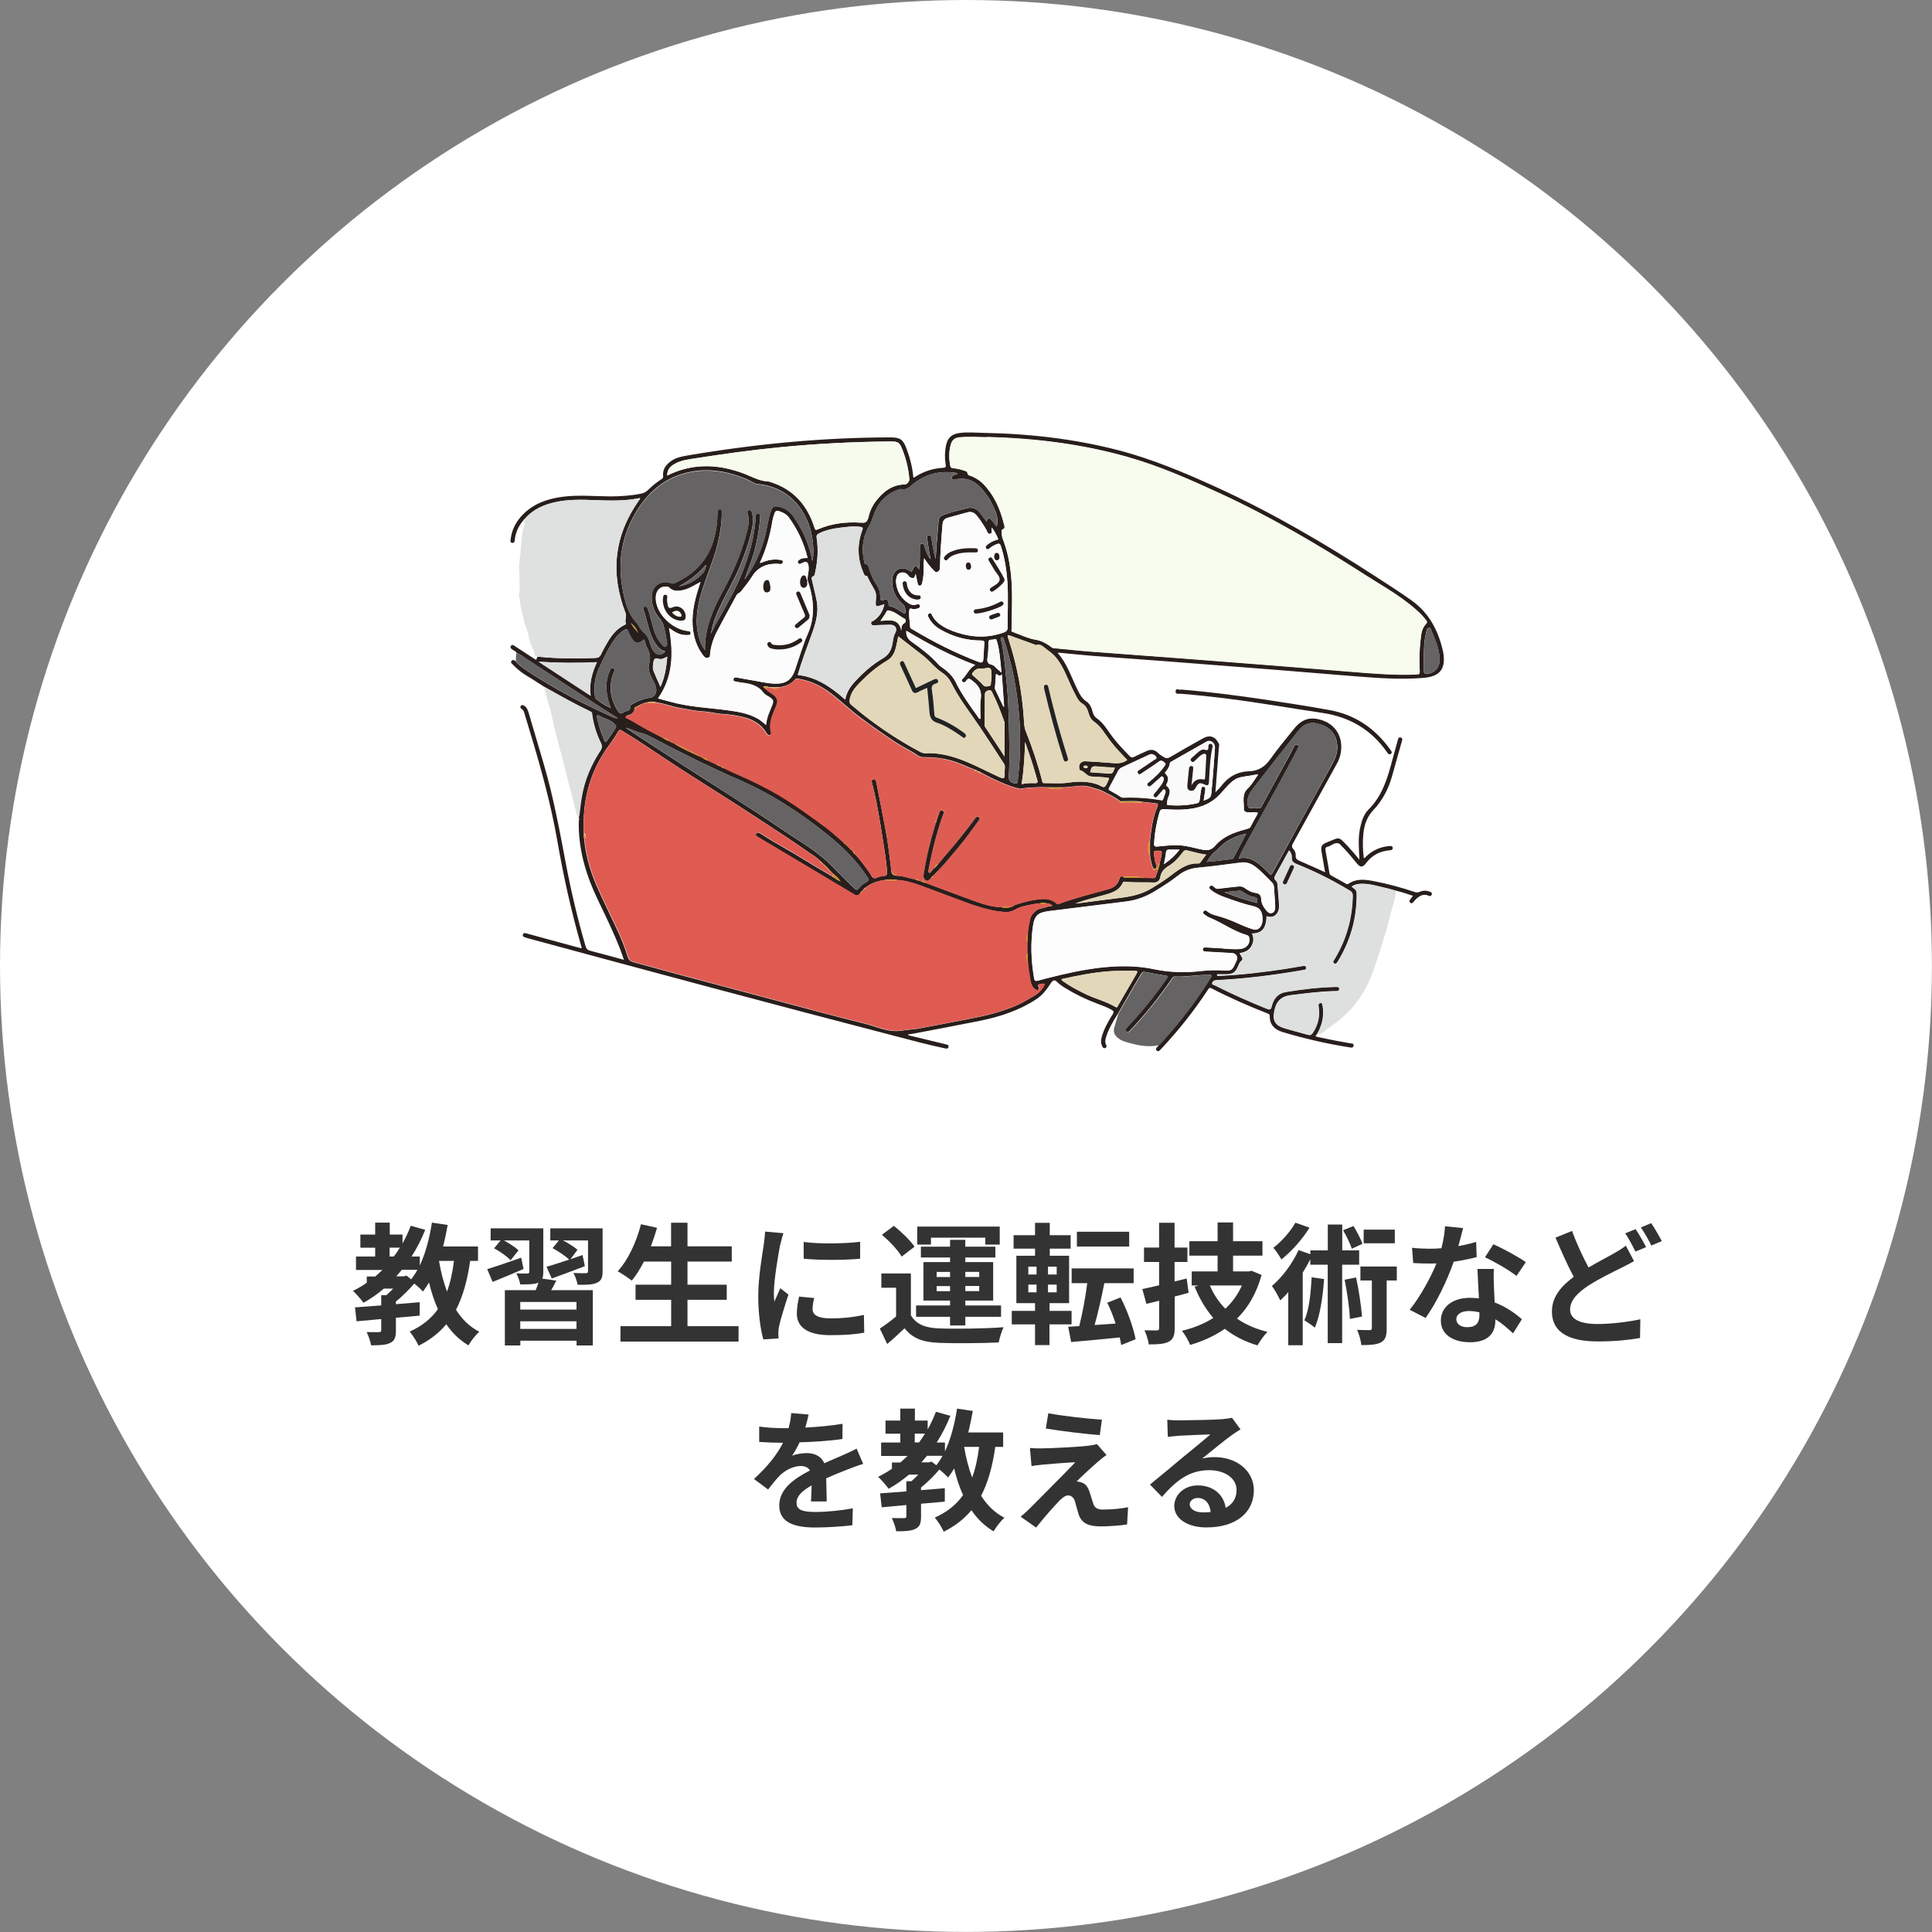 <?xml version="1.0" encoding="UTF-8"?><svg id="_レイヤー_2" xmlns="http://www.w3.org/2000/svg" width="264.89" height="264.89" viewBox="0 0 264.89 264.89"><rect x="0" y="0" width="264.89" height="264.89" fill="#808080" stroke="none"/><defs><style>.cls-1{fill:#f6fbed;}.cls-2{fill:#f7fcee;}.cls-3{fill:#fcfcfc;}.cls-4{fill:#fff;}.cls-5{fill:#fefefe;}.cls-6{fill:#fafafa;}.cls-7{fill:#fdfdfd;}.cls-8{fill:#656363;}.cls-9{fill:#333;}.cls-10{fill:#ce8f22;}.cls-11{fill:#dedfdf;}.cls-12{fill:#df5b52;}.cls-13{fill:#df5c52;}.cls-14{fill:#e2d7b8;}.cls-15{fill:#dfe0e0;}.cls-16{fill:#212223;}.cls-17{fill:#281e1b;}</style></defs><g id="_レイヤー_2-2"><g><circle class="cls-4" cx="132.44" cy="132.44" r="132.44"/><g><path class="cls-9" d="M64.46,172.88c-.38,2.67-.99,4.86-1.94,6.7,.81,1.28,1.85,2.32,3.19,3.01-.49,.43-1.15,1.28-1.48,1.87-1.24-.74-2.23-1.71-3.04-2.9-.99,1.19-2.23,2.16-3.8,2.95-.2-.5-.83-1.49-1.22-1.94,1.69-.76,2.94-1.76,3.87-3.08-.5-1.1-.9-2.32-1.22-3.65-.27,.45-.54,.86-.83,1.24-.23-.27-.74-.74-1.19-1.1-.72,.85-1.64,1.76-2.52,2.47v.36c1.08-.07,2.18-.18,3.26-.27v1.84c-1.08,.11-2.18,.2-3.26,.29v1.76c0,.92-.16,1.4-.81,1.71-.65,.29-1.48,.31-2.59,.31-.09-.56-.36-1.31-.61-1.82,.68,.02,1.48,.02,1.69,.02,.23-.02,.31-.07,.31-.27v-1.53c-1.24,.11-2.39,.22-3.38,.31l-.22-1.91c1.01-.07,2.25-.16,3.6-.27v-1.4h.7c.31-.27,.63-.58,.94-.9h-1.28c-.88,.74-1.8,1.39-2.79,1.94-.29-.41-1.01-1.24-1.44-1.64,.67-.32,1.3-.7,1.89-1.1v-.86h1.15c.34-.29,.67-.59,.99-.9h-3.62v-1.84h2.63v-1.21h-2.03v-1.8h2.03v-1.64h2v1.64h1.75v1.22c.43-.76,.81-1.58,1.13-2.43l1.98,.56c-.52,1.31-1.15,2.52-1.87,3.66h1.13v1.22c.79-1.67,1.33-3.75,1.66-5.87l2.16,.32c-.18,1.01-.38,2-.63,2.95h4.79v1.98h-1.06Zm-11.04-.61h.59c.29-.4,.56-.79,.81-1.21h-1.4v1.21Zm2.32,2.63l.63,.5c.31-.38,.59-.81,.86-1.3h-2.14c-.25,.31-.5,.61-.77,.9h1.04l.38-.11Zm4.45-2.02c.25,1.49,.61,2.9,1.1,4.2,.45-1.22,.76-2.63,.95-4.2h-2.05Z"/><path class="cls-9" d="M71.79,173.98c-1.44,.63-2.97,1.26-4.25,1.78l-.74-1.75c1.17-.36,2.94-.97,4.66-1.57l.32,1.53Zm4.48,1.6c-.22,.47-.47,.92-.7,1.31h5.71v7.58h-2.23v-.65h-7.71v.65h-2.12v-7.58h4.23c.14-.34,.27-.72,.38-1.04l-.05,.02c-.56,.23-1.35,.23-2.45,.23-.07-.47-.32-1.1-.54-1.51,.61,.02,1.31,.02,1.51,.02s.27-.07,.27-.25v-4.29h-3.48c.72,.4,1.57,.94,2,1.35l-1.08,1.37c-.45-.5-1.46-1.21-2.27-1.64l.9-1.08h-1.37v-1.66h7.22v5.96c0,.4-.04,.7-.14,.94l1.93,.27Zm2.77,2.93h-7.71v1.04h7.71v-1.04Zm0,3.69v-1.04h-7.71v1.04h7.71Zm3.58-7.89c0,.86-.18,1.3-.79,1.57-.59,.27-1.46,.29-2.63,.27-.09-.5-.34-1.17-.58-1.62,.68,.04,1.48,.04,1.69,.04,.23-.02,.31-.07,.31-.27v-4.23h-3.44c.74,.38,1.57,.9,2,1.28l-.97,1.3c.54-.2,1.1-.38,1.66-.58l.32,1.53c-1.55,.59-3.2,1.21-4.54,1.69l-.72-1.6c.83-.25,1.93-.59,3.1-.99-.5-.5-1.49-1.15-2.27-1.57l.86-1.06h-1.17v-1.66h7.17v5.91Z"/><path class="cls-9" d="M101.26,181.83v2.11h-16.19v-2.11h6.95v-3.62h-4.88v-2.07h4.88v-3.17h-3.73c-.52,.99-1.08,1.91-1.67,2.61-.43-.34-1.39-.99-1.93-1.28,1.4-1.51,2.57-4,3.19-6.45l2.21,.49c-.25,.86-.54,1.71-.85,2.54h2.77v-3.24h2.25v3.24h6.07v2.09h-6.07v3.17h5.38v2.07h-5.38v3.62h6.99Z"/><path class="cls-9" d="M106.96,170.68c-.23,1.21-.86,4.81-.86,6.61,0,.34,.02,.81,.07,1.17,.27-.61,.56-1.24,.81-1.84l1.12,.88c-.5,1.49-1.1,3.46-1.3,4.41-.05,.27-.09,.67-.09,.85,0,.2,.02,.49,.04,.74l-2.09,.14c-.36-1.24-.7-3.44-.7-5.89,0-2.7,.56-5.74,.76-7.13,.05-.5,.16-1.19,.18-1.76l2.52,.22c-.14,.38-.38,1.28-.45,1.6Zm4.45,8.8c0,.79,.68,1.28,2.52,1.28,1.6,0,2.94-.14,4.52-.47l.04,2.43c-1.17,.22-2.61,.34-4.65,.34-3.1,0-4.59-1.1-4.59-2.95,0-.7,.11-1.42,.31-2.34l2.07,.2c-.14,.59-.22,1.03-.22,1.51Zm6.52-9.22v2.32c-2.21,.2-5.47,.22-7.74,0v-2.3c2.21,.31,5.8,.22,7.74-.02Z"/><path class="cls-9" d="M124.9,180.35c.7,1.21,1.96,1.71,3.8,1.78,2.16,.09,6.41,.04,8.9-.16-.25,.5-.56,1.49-.67,2.09-2.23,.11-6.05,.14-8.25,.05-2.14-.09-3.58-.61-4.66-2-.72,.7-1.46,1.39-2.38,2.16l-1.01-2.12c.7-.45,1.51-1.04,2.23-1.66v-3.93h-2.02v-1.96h4.05v5.74Zm-1.28-8.07c-.5-.88-1.69-2.12-2.7-2.99l1.64-1.22c1.01,.81,2.25,2,2.83,2.86l-1.76,1.35Zm6.64,8.26h-4.66v-1.55h4.66v-.67h-3.65v-5.28h3.65v-.63h-4v-1.48h4v-.94h2.09v.94h4.12v1.48h-4.12v.63h3.82v5.28h-3.82v.67h4.9v1.55h-4.9v1.19h-2.09v-1.19Zm-2.63-9.9h-1.87v-2.47h11.31v2.47h-1.98v-.95h-7.45v.95Zm.79,4.45h1.84v-.7h-1.84v.7Zm1.84,1.94v-.7h-1.84v.7h1.84Zm2.09-2.65v.7h1.91v-.7h-1.91Zm1.91,1.94h-1.91v.7h1.91v-.7Z"/><path class="cls-9" d="M143.89,181.58v2.84h-1.98v-2.84h-3.19v-1.85h3.19v-1.06h-2.56v-6.5h2.56v-.97h-2.94v-1.85h2.94v-1.69h2.02v1.69h2.86v1.85h-2.86v.97h2.65v6.5h-2.68v1.06h3.02v1.85h-3.02Zm-2.9-6.84h1.13v-1.08h-1.13v1.08Zm0,2.45h1.13v-1.06h-1.13v1.06Zm3.89-3.53h-1.19v1.08h1.19v-1.08Zm0,2.47h-1.19v1.06h1.19v-1.06Zm8.84,8.28c-.05-.32-.11-.67-.2-1.04-2.39,.25-4.81,.47-6.66,.63l-.4-2.09,1.51-.09c.43-1.66,.85-3.94,1.1-5.89h-2.14v-2.02h8.5v2.02h-4.02c-.38,1.98-.88,4.11-1.33,5.74l2.88-.2c-.32-.99-.72-2-1.15-2.86l1.82-.72c.95,1.8,1.76,4.12,2.07,5.73l-1.98,.79Zm1.1-13.5h-7.17v-2.03h7.17v2.03Z"/><path class="cls-9" d="M162.99,177.24c-.63,.18-1.28,.36-1.93,.52v4.3c0,1.04-.2,1.55-.81,1.89-.59,.32-1.46,.38-2.74,.38-.07-.54-.34-1.39-.59-1.94,.7,.02,1.44,.02,1.67,.02,.25,0,.34-.09,.34-.36v-3.71l-1.75,.43-.56-2.03c.67-.14,1.44-.31,2.3-.52v-3.19h-2.07v-1.98h2.07v-3.4h2.12v3.4h1.76v1.98h-1.76v2.67l1.66-.41,.27,1.96Zm9.98-2.43c-.68,2.48-1.84,4.47-3.37,5.98,1.19,.83,2.58,1.42,4.18,1.82-.45,.43-1.06,1.3-1.37,1.85-1.75-.52-3.22-1.28-4.48-2.27-1.4,.97-2.99,1.69-4.75,2.21-.23-.58-.74-1.48-1.13-1.94,1.58-.38,3.04-.95,4.3-1.76-1.04-1.21-1.89-2.63-2.56-4.29l.54-.16h-.94v-1.93h3.55v-2.16h-3.87v-1.98h3.87v-2.57h2.12v2.57h4.03v1.98h-4.03v2.16h2.16l.38-.09,1.37,.58Zm-7.09,1.44c.5,1.19,1.22,2.27,2.12,3.19,.94-.88,1.73-1.96,2.27-3.19h-4.39Z"/><path class="cls-9" d="M184.02,173.4v10.75h-1.98v-10.75h-2.39v-.74c-.31,.61-.67,1.24-1.04,1.84v9.94h-1.98v-7.27c-.36,.41-.74,.79-1.1,1.13-.2-.45-.77-1.53-1.15-1.98,1.42-1.19,2.81-3.06,3.66-4.92l1.62,.56v-.52h2.39v-3.55h1.98v3.55h2.32v1.96h-2.32Zm-4.48-5.08c-.95,1.57-2.47,3.26-3.85,4.36-.25-.45-.77-1.24-1.1-1.6,1.15-.88,2.39-2.3,3.02-3.44l1.93,.68Zm2,7.06c-.18,2.5-.56,5.01-1.26,6.64-.31-.25-1.04-.76-1.44-.99,.65-1.44,.88-3.69,.99-5.91l1.71,.25Zm3.8-4.18c-.22-.67-.72-1.73-1.19-2.52l1.42-.59c.47,.77,1.01,1.78,1.22,2.45l-1.46,.67Zm.59,3.96c.38,1.73,.7,3.89,.81,5.35l-1.66,.32c-.05-1.44-.38-3.66-.72-5.37l1.57-.31Zm5.58,.4h-1.39v6.55c0,1.01-.14,1.58-.77,1.93-.63,.34-1.51,.38-2.7,.38-.05-.59-.31-1.46-.58-2.09,.74,.04,1.49,.04,1.71,.04,.23,0,.31-.05,.31-.29v-6.52h-1.57v-1.91h4.99v1.91Zm-.27-5.1h-4.27v-1.87h4.27v1.87Z"/><path class="cls-9" d="M199.96,170.85c.88-.16,1.73-.36,2.43-.58l.07,2.09c-.83,.22-1.94,.45-3.15,.63-.86,2.52-2.39,5.67-3.85,7.71l-2.18-1.12c1.42-1.76,2.88-4.41,3.67-6.36-.32,.02-.63,.02-.94,.02-.74,0-1.48-.02-2.25-.07l-.16-2.09c.77,.09,1.73,.13,2.39,.13,.54,0,1.08-.02,1.64-.07,.25-.99,.45-2.07,.49-3.01l2.48,.25c-.14,.58-.38,1.49-.65,2.47Zm4.86,5.44c.02,.52,.07,1.39,.11,2.29,1.55,.58,2.81,1.48,3.73,2.3l-1.21,1.93c-.63-.58-1.44-1.33-2.43-1.93v.18c0,1.67-.92,2.97-3.47,2.97-2.23,0-4-.99-4-2.97,0-1.76,1.48-3.12,3.98-3.12,.43,0,.83,.04,1.24,.07-.07-1.33-.16-2.94-.2-4.03h2.25c-.05,.76-.02,1.51,0,2.3Zm-3.6,5.67c1.24,0,1.62-.68,1.62-1.67v-.36c-.47-.11-.95-.18-1.46-.18-1.04,0-1.71,.47-1.71,1.1,0,.67,.56,1.12,1.55,1.12Zm2.38-9.58l1.15-1.78c1.3,.56,3.53,1.78,4.45,2.45l-1.28,1.89c-1.04-.83-3.1-2-4.32-2.56Z"/><path class="cls-9" d="M217.8,173.78c1.31-.77,2.59-1.42,3.44-1.91,.67-.38,1.19-.7,1.67-1.08l1.13,2.12c-.58,.32-1.15,.63-1.8,.95-1.13,.56-2.81,1.35-4.47,2.41-1.49,.99-2.5,2.02-2.5,3.28s1.26,1.98,3.76,1.98c1.84,0,4.27-.29,5.87-.65l-.04,2.57c-1.53,.27-3.44,.47-5.78,.47-3.58,0-6.3-1.01-6.3-4.12,0-1.98,1.26-3.46,2.99-4.74-.83-1.53-1.69-3.48-2.5-5.37l2.27-.92c.68,1.87,1.51,3.6,2.25,4.99Zm7.89-2.79l-1.46,.61c-.36-.74-.92-1.8-1.4-2.5l1.42-.58c.45,.65,1.1,1.8,1.44,2.47Zm2.16-.83l-1.44,.61c-.38-.76-.95-1.8-1.44-2.48l1.42-.59c.47,.68,1.13,1.84,1.46,2.47Z"/><path class="cls-9" d="M110.42,195.73c1.71-.09,3.51-.25,5.1-.52l-.02,2.09c-1.71,.25-3.93,.4-5.87,.45-.31,.67-.67,1.31-1.03,1.84,.47-.22,1.44-.36,2.03-.36,1.1,0,2,.47,2.39,1.39,.94-.43,1.69-.74,2.43-1.06,.7-.31,1.33-.59,2-.94l.9,2.09c-.58,.16-1.53,.52-2.14,.76-.81,.32-1.84,.72-2.93,1.22,.02,1.01,.05,2.34,.07,3.17h-2.16c.05-.54,.07-1.4,.09-2.2-1.35,.77-2.07,1.48-2.07,2.38,0,.99,.85,1.26,2.61,1.26,1.53,0,3.53-.2,5.11-.5l-.07,2.32c-1.19,.16-3.4,.31-5.1,.31-2.83,0-4.92-.68-4.92-3.01s2.16-3.75,4.21-4.81c-.27-.45-.76-.61-1.26-.61-1.01,0-2.12,.58-2.81,1.24-.54,.54-1.06,1.19-1.67,1.98l-1.93-1.44c1.89-1.75,3.17-3.35,3.98-4.97h-.23c-.74,0-2.05-.04-3.04-.11v-2.11c.92,.14,2.25,.22,3.17,.22h.86c.2-.72,.32-1.42,.36-2.07l2.38,.2c-.09,.45-.22,1.04-.45,1.8Z"/><path class="cls-9" d="M136.46,198.38c-.38,2.67-.99,4.86-1.94,6.7,.81,1.28,1.85,2.32,3.19,3.01-.49,.43-1.15,1.28-1.48,1.87-1.24-.74-2.23-1.71-3.04-2.9-.99,1.19-2.23,2.16-3.8,2.95-.2-.5-.83-1.49-1.22-1.94,1.69-.76,2.94-1.76,3.87-3.08-.5-1.1-.9-2.32-1.22-3.65-.27,.45-.54,.86-.83,1.24-.23-.27-.74-.74-1.19-1.1-.72,.85-1.64,1.76-2.52,2.47v.36c1.08-.07,2.18-.18,3.26-.27v1.84c-1.08,.11-2.18,.2-3.26,.29v1.76c0,.92-.16,1.4-.81,1.71-.65,.29-1.48,.31-2.59,.31-.09-.56-.36-1.31-.61-1.82,.68,.02,1.48,.02,1.69,.02,.23-.02,.31-.07,.31-.27v-1.53c-1.24,.11-2.39,.22-3.38,.31l-.22-1.91c1.01-.07,2.25-.16,3.6-.27v-1.4h.7c.31-.27,.63-.58,.94-.9h-1.28c-.88,.74-1.8,1.39-2.79,1.94-.29-.41-1.01-1.24-1.44-1.64,.67-.32,1.3-.7,1.89-1.1v-.86h1.15c.34-.29,.67-.59,.99-.9h-3.62v-1.84h2.63v-1.21h-2.03v-1.8h2.03v-1.64h2v1.64h1.75v1.22c.43-.76,.81-1.58,1.13-2.43l1.98,.56c-.52,1.31-1.15,2.52-1.87,3.66h1.13v1.22c.79-1.67,1.33-3.75,1.66-5.87l2.16,.32c-.18,1.01-.38,2-.63,2.95h4.79v1.98h-1.06Zm-11.04-.61h.59c.29-.4,.56-.79,.81-1.21h-1.4v1.21Zm2.32,2.63l.63,.5c.31-.38,.59-.81,.86-1.3h-2.14c-.25,.31-.5,.61-.77,.9h1.04l.38-.11Zm4.45-2.02c.25,1.49,.61,2.9,1.1,4.2,.45-1.22,.76-2.63,.95-4.2h-2.05Z"/><path class="cls-9" d="M150.54,200.41c-.83,.7-2.5,2.25-2.94,2.72,.16-.02,.49,.05,.68,.13,.52,.16,.85,.56,1.08,1.22,.16,.49,.36,1.17,.52,1.64,.16,.56,.56,.85,1.26,.85,1.39,0,2.63-.14,3.53-.32l-.14,2.36c-.74,.14-2.59,.27-3.53,.27-1.71,0-2.63-.38-3.08-1.55-.18-.54-.4-1.39-.52-1.84-.2-.63-.59-.86-.95-.86s-.76,.29-1.19,.72c-.61,.63-1.96,2.11-3.2,3.69l-2.12-1.49c.32-.27,.76-.65,1.24-1.12,.92-.94,4.61-4.61,6.25-6.34-1.26,.04-3.42,.23-4.45,.32-.63,.05-1.17,.14-1.55,.2l-.22-2.48c.41,.04,1.06,.07,1.73,.05,.85,0,4.93-.18,6.43-.38,.34-.04,.83-.13,1.03-.2l1.31,1.49c-.47,.32-.85,.65-1.17,.92Zm.54-5.76l-.29,2.11c-1.89-.14-5.26-.54-7.4-.9l.34-2.09c2.02,.38,5.47,.76,7.35,.88Z"/><path class="cls-9" d="M161.71,194.74c.95,0,4.81-.07,5.83-.16,.74-.07,1.15-.13,1.37-.2l1.17,1.6c-.41,.27-.85,.52-1.26,.83-.97,.68-2.86,2.27-4,3.17,.59-.14,1.13-.2,1.71-.2,3.06,0,5.38,1.91,5.38,4.54,0,2.84-2.16,5.1-6.52,5.1-2.5,0-4.39-1.15-4.39-2.95,0-1.46,1.31-2.81,3.22-2.81,2.23,0,3.58,1.37,3.83,3.08,.99-.52,1.49-1.35,1.49-2.45,0-1.62-1.62-2.72-3.75-2.72-2.75,0-4.56,1.46-6.48,3.66l-1.64-1.69c1.28-1.03,3.46-2.86,4.52-3.75,1.01-.83,2.88-2.34,3.76-3.12-.92,.02-3.4,.13-4.36,.18-.49,.04-1.06,.09-1.48,.14l-.07-2.34c.5,.07,1.13,.09,1.64,.09Zm3.24,12.62c.38,0,.72-.02,1.04-.05-.11-1.17-.77-1.93-1.75-1.93-.68,0-1.12,.41-1.12,.86,0,.67,.74,1.12,1.82,1.12Z"/></g><g><path class="cls-17" d="M70.84,89.53c-.11-.25-.37-.32-.57-.46-.19-.13-.38-.27-.21-.52,.16-.23,.35-.08,.52,.03,.9,.59,1.81,1.18,2.71,1.77,.07,.04,.14,.08,.22,.12,.07-.15,.12-.28,.18-.41,.1,0,.2,0,.3,0,2.53,.25,5.06,.26,7.6,.16,.43-.02,.66-.16,.83-.54,.26-.56,.57-1.1,.88-1.63,.58-.99,1.28-1.87,2.35-2.38,.07-.03,.2-.07,.17-.15-.22-.49,.14-.97-.06-1.48-2.13-5.48-1.55-10.65,1.86-15.46,.06-.08,.15-.14,.13-.27-.05,0-.1-.02-.14,0-2.05,.42-4.12,.34-6.19,.26-1.72-.07-3.44-.09-5.14,.25-1.7,.35-3.24,1.02-4.39,2.39-.04,.04-.09,.08-.13,.13h0c-.66,.77-1.07,1.64-1.18,2.65-.02,.22-.04,.48-.35,.44-.33-.04-.24-.32-.21-.52,.16-1.36,.79-2.5,1.76-3.45,1.47-1.45,3.31-2.07,5.3-2.34,2.2-.3,4.4-.07,6.6-.06,1.42,0,2.83-.1,4.23-.38,.48-.09,.76-.32,1.06-.61,.53-.51,1.1-.97,1.72-1.37,.14-.09,.26-.17,.23-.39-.11-.96,.39-1.61,1.14-2.13,.7-.48,1.51-.61,2.31-.75,9.17-1.55,18.39-2.45,27.69-2.46,1.36,0,1.75,.27,2.23,1.54,.48,1.27,.81,2.57,.93,3.93,.11,.09,.19-.01,.26-.06,1.16-.75,2.44-1.16,3.81-1.24,.42-.02,.42-.16,.36-.5-.14-.86-.12-1.73,.06-2.59,.23-1.04,.78-1.54,1.84-1.68,1.1-.15,2.2-.04,3.3-.02,6.19,.11,12.31,.8,18.33,2.34,4.75,1.22,9.24,3.12,13.69,5.15,7.6,3.48,14.78,7.69,21.78,12.23,1.64,1.06,3.28,2.11,4.87,3.24,2.49,1.78,3.74,4.27,4.36,7.16,0,.02,0,.03,.01,.05,.35,2.21-.48,3.23-2.7,3.42-3.28,.28-6.54,0-9.8-.25-3.51-.28-7.02-.58-10.53-.86-5.01-.4-10.02-.79-15.03-1.17-3.35-.26-6.69-.48-10.04-.74-1.5-.12-2.99-.28-4.49-.42-.08,0-.16,0-.31,0,1.29,1.43,1.84,3.2,2.63,4.83,.34,.7,.65,1.4,1.35,1.86,.5,.33,.71,.91,.86,1.49,.09,.34,.25,.6,.54,.8,.67,.47,1.15,1.11,1.6,1.77,.84,1.25,1.86,2.35,2.92,3.42,.2,.2,.33,.24,.59,.11,.58-.3,1.18-.55,1.77-.82,.55-.25,1.05-.18,1.48,.24,.26,.25,.55,.45,.87,.63,.34,.19,.54,.15,.84-.03,1.48-.87,2.97-1.72,4.47-2.55,.99-.55,1.7-.29,2.21,.72,.08,.15,.02,.29,0,.44-.16,2.03-.31,4.06-.48,6.22,.31-.33,.57-.55,.77-.82,.96-1.28,2.22-2.01,3.82-2.06,1.3-.04,2.2-.61,2.95-1.68,.98-1.41,2.11-2.71,3.17-4.06,1.1-1.41,2.25-1.79,3.86-1.28,1.58,.5,2.59,1.78,2.68,3.38,.05,.91-.13,1.75-.57,2.55-2.02,3.66-4.03,7.33-6.05,10.98-.15,.27-.21,.47,.03,.74,.23,.25,.38,.59,.35,.92-.04,.47,.23,.6,.59,.76,1.1,.47,2.19,.97,3.29,1.46,.04,0,.08,.02,.12,.03,0-.04,0-.08,0-.13-.15-.87-.3-1.74-.45-2.61-.14-.77,0-1.02,.72-1.31,.31-.12,.61-.26,.92-.38,.64-.27,.86-.23,1.33,.26,.68,.69,1.33,1.4,1.94,2.16,.07,.09,.14,.17,.28,.32-.04-.77-.08-1.42-.09-2.08-.03-.9,.05-1.8,.28-2.68,.2-.77,.46-1.51,1.05-2.1,1.89-1.88,2.62-4.32,3.27-6.8,.24-.9,.49-1.8,.74-2.7,.06-.2,.09-.47,.41-.38,.32,.09,.2,.33,.15,.53-.43,1.56-.89,3.11-1.31,4.66-.49,1.78-1.3,3.39-2.58,4.74-.88,.92-1.26,2.02-1.38,3.24-.12,1.11-.08,2.23,.05,3.35,.2,.02,.25-.15,.35-.24,.88-.83,1.93-1.29,3.13-1.4,.23-.02,.47-.04,.49,.27,.01,.26-.2,.29-.42,.31-1.31,.11-2.39,.66-3.2,1.72-.53,.69-.81,.67-1.37-.01-.68-.84-1.38-1.68-2.15-2.44-.05-.05-.08-.12-.14-.15-.68-.35-1.12,.3-1.69,.41-.3,.06-.27,.32-.23,.57,.18,1,.36,2,.52,3,.03,.22,.15,.31,.32,.4,.63,.34,1.26,.69,1.88,1.04,.12,.07,.23,.18,.4,.06,1.11-.76,2.32-.6,3.53-.36,1.87,.36,3.7,.85,5.5,1.46,.27,.09,.49,.11,.76-.01,.48-.21,.98-.19,1.46,.02,.18,.08,.26,.21,.17,.4-.08,.16-.21,.21-.38,.13-.81-.37-1.37,.06-1.9,.59-.09,.09-.16,.21-.26,.31-.12,.12-.26,.17-.4,.04-.14-.12-.13-.26-.03-.4,.12-.17,.26-.34,.41-.54-.81-.27-1.58-.53-2.37-.71-.38-.11-.77-.23-1.16-.32-1.16-.25-2.29-.64-3.49-.63-.5,0-.98,.09-1.41,.4,.72,.52,.71,.52,.7,1.39-.05,3.14-.89,6.05-2.51,8.74-.07,.11-.14,.23-.22,.33-.1,.11-.22,.15-.36,.06-.15-.1-.19-.22-.09-.38,.07-.11,.14-.23,.21-.34,1.58-2.64,2.36-5.5,2.42-8.57,0-.32-.09-.5-.37-.68-2.35-1.41-4.78-2.65-7.33-3.66-.44-.18-.69-.39-.66-.91,.02-.33-.08-.65-.36-.96-.62,1.13-1.2,2.22-1.82,3.3-.19,.33-.31,.59,.04,.89,.15,.13,.18,.35,.2,.55,.07,.88,.15,1.76,.21,2.64,.03,.53-.03,1.04-.43,1.44-.37,.37-.82,.35-1.28,.21-.06,1.68-.63,2.36-2.01,2.37,.29,.61,.24,1.2-.09,1.77-.34,.59-.92,.82-1.6,.92,.12,.22,.19,.38,.29,.53,.14,.22,.14,.4-.08,.57-.22,.17-.3,.43-.41,.68-.37,.88-.72,1.12-1.68,1.12-.33,0-.67-.01-1,0-.09,0-.23-.04-.22,.12,.01,.14,.14,.1,.24,.1,.05,0,.1,0,.15-.01,3.04-.15,6.05-.51,9.06-.97,.76-.12,1.52-.24,2.27-.38,.24-.04,.46-.06,.5,.24,.04,.3-.22,.28-.41,.32-.13,.03-.26,.05-.39,.07-3.82,.66-7.66,1.13-11.53,1.32-.32,.02-.49,.17-.55,.4-.06,.23,.23,.24,.37,.31,2.3,1.17,4.67,2.22,7.07,3.19,.41,.16,.58,.17,.7-.31,.26-1.06,.83-1.8,2.02-1.99,2.25-.36,4.49-.63,6.77-.68,.22,0,.48-.04,.49,.28,0,.31-.25,.3-.47,.3-2.06,.02-4.09,.31-6.13,.55-1.34,.16-2,.81-2.28,2.08-.3,1.34,.02,2.05,1.34,2.45,1.07,.32,2.16,.59,3.23,.9,.31,.09,.48,.01,.66-.25,.74-1.11,1.02-2.31,.81-3.62-.03-.21-.05-.43,.21-.48,.29-.06,.31,.18,.35,.37,.03,.15,.04,.3,.06,.45,.12,1.24-.22,2.38-.82,3.45-.29,.25-.2,.34,.14,.41,1.47,.32,2.94,.6,4.42,.86,.19,.03,.5-.03,.46,.31-.04,.34-.31,.28-.55,.24-3.1-.49-6.15-1.19-9.15-2.09-1.09-.33-1.82-.97-1.8-2.21,0-.22-.11-.28-.28-.34-2.62-1.03-5.2-2.16-7.7-3.45-.33-.17-.4,.05-.52,.23-1.88,2.85-3.99,5.51-6.32,8-.08,.09-.16,.17-.24,.25-.13,.14-.29,.19-.44,.05-.14-.14-.1-.3,.02-.44,.08-.1,.22-.16,.24-.31,.54-.5,1-1.06,1.48-1.61,2.07-2.36,3.92-4.88,5.59-7.54,.08-.12,.23-.26,.16-.4-.07-.16-.27-.07-.41-.07-1.53-.04-3.05,.3-4.59,.21-.23-.01-.31,.14-.42,.3-1.73,2.52-3.63,4.9-5.74,7.11-.15,.16-.3,.31-.5,.13-.2-.17-.1-.35,.05-.52,.39-.41,.77-.83,1.15-1.25,1.58-1.76,3.03-3.63,4.38-5.57,.13-.19,.14-.27-.13-.31-.95-.15-1.9-.31-2.85-.51-.32-.07-.45,.05-.59,.28-.41,.71-.83,1.41-1.24,2.11-.66,1.13-1.31,2.27-1.96,3.41-.62,.97-1.21,1.96-1.56,3.06-.12,.39-.22,.77,0,1.16,.1,.17,.06,.33-.13,.41-.19,.08-.32-.03-.4-.2-.23-.46-.2-.94-.06-1.41,.33-1.1,.89-2.08,1.49-3.04,.17-.28,.15-.41-.14-.58-.64-.37-1.33-.61-2.02-.87-1.52-.57-2.97-1.27-4.35-2.12-.41-.25-.81-.53-1.15-.87-.29-.29-.57-.21-.8,.15-.56,.86-1.15,1.68-2.06,2.27-2.36,1.54-4.98,2.39-7.71,2.94-3.07,.62-6.15,1.19-9.23,1.78-.2,.04-.4,.05-.6,.08,0,.17,.15,.14,.25,.17,1.64,.4,3.27,.8,4.91,1.19,.21,.05,.43,.1,.38,.35-.05,.3-.29,.24-.52,.2-2.33-.49-4.63-1.12-6.94-1.72-16.73-4.34-33.42-8.82-50.1-13.34-.18-.05-.35-.1-.53-.16-.17-.05-.32-.15-.27-.36,.06-.24,.24-.24,.44-.19,.79,.22,1.57,.44,2.36,.65,1.74,.47,3.47,.94,5.2,1.41,.13-.15,0-.26-.02-.38-1.35-4.71-2.41-9.49-3.25-14.32-.86-4.93-2.18-9.75-3.62-14.54-.28-.94-.56-1.88-.85-2.82-.09-.3-.15-.61-.47-.79-.15-.08-.17-.25-.07-.39,.11-.16,.26-.12,.4-.05,.39,.2,.54,.57,.66,.96,.7,2.36,1.4,4.73,2.09,7.09,1.31,4.47,2.16,9.04,3.02,13.61,.72,3.81,1.61,7.59,2.7,11.32,.12,.41,.3,.56,.69,.66,1.5,.38,2.99,.8,4.58,1.23-.19-.54-.35-1-.52-1.46-.89-2.28-1.96-4.48-3.02-6.68-1.68-3.49-2.77-7.1-2.65-11.02,0-.1,0-.2,0-.3,0-.07,0-.14,0-.2,.12-.89,.21-1.79,.36-2.67,.38-2.31,1.28-4.41,2.55-6.36,.25-.38,.27-.67,.07-1.08-.61-1.27-1.03-2.6-1.2-4-.02-.17-.08-.23-.2-.29-2.14-1.01-4.2-2.18-6.26-3.34-.83-.52-1.64-1.07-2.48-1.56-.71-.42-1.32-.95-1.9-1.53-.13-.14-.34-.27-.16-.5,.17-.23,.35-.08,.52,.01,.45,.57,1.05,.97,1.64,1.37,3.62,2.39,7.44,4.43,11.41,6.19,.29,.13,.58,.32,.95,.29-.02-.08-.09-.09-.14-.13-4.13-2.58-8.16-5.3-12.25-7.94-.48-.31-.93-.71-1.49-.89Zm47.46,32.55s-.07,.07-.1,.1h0c-.14,.06-.21,.18-.27,.31-.21,.27-.43,.39-.77,.19-1.62-.97-3.24-1.94-4.87-2.91-1.78-1.06-3.56-2.12-5.34-3.18-1.02-.61-2.05-1.22-3.07-1.83-.18-.11-.37-.23-.2-.46,.16-.22,.36-.15,.57-.02,.61,.39,1.23,.78,1.85,1.15,1.11,.66,2.24,1.27,3.34,1.95,1.5,.93,3.01,1.84,4.54,2.71,.08,.05,.16,.11,.24,.16,.02,.02,.03,.03,.06,.03,.3,.19,.56,.44,.93,.5,0,.02,.01,.05,.02,.07,.02-.01,.03-.02,.05-.03-.02-.01-.05-.02-.07-.04-.31-.39-.64-.76-1.06-1.04h0c0-.07-.03-.1-.1-.1h0c0-.07-.03-.1-.1-.1h0c0-.07-.03-.1-.1-.1h0c0-.07-.03-.1-.1-.1h0c0-.07-.03-.1-.1-.1h0c0-.07-.03-.1-.1-.1h0c0-.1-.05-.15-.13-.18h0c-.04-.09-.11-.16-.21-.2h0c-.04-.09-.1-.17-.21-.2h0s-.07-.07-.1-.1h0s-.07-.07-.1-.1h0c-.04-.08-.09-.16-.2-.11h0c.03-.17-.12-.2-.22-.27-.45-.47-1.02-.78-1.54-1.15-2.33-1.66-4.75-3.18-7.13-4.76-4.1-2.71-8.32-5.26-12.41-7.98-2-1.33-3.98-2.69-6.04-3.92-.28-.17-.4-.09-.51,.11-.46,.86-1.06,1.63-1.62,2.43-2.41,3.48-3.29,7.36-3.09,11.52-.01,.31-.03,.61,.09,.91,0,.18,0,.37,.03,.55,.27,1.97,.82,3.87,1.61,5.69,.89,2.05,1.89,4.04,2.83,6.07,.56,1.2,1.07,2.44,1.45,3.71,.12,.39,.32,.63,.75,.75,2.02,.53,4.02,1.11,6.04,1.65,4.52,1.21,9.04,2.41,13.55,3.61,4.04,1.07,8.06,2.17,12.12,3.17,1.7,.42,3.33,1.27,5.17,.96,.75-.12,1.51-.14,2.25-.27,2.34-.43,4.68-.9,7.02-1.34,2.17-.41,4.31-.94,6.35-1.8,.81-.34,1.54-.83,2.31-1.25,.71-.38,1.3-.9,1.61-1.69-.14-.09-.3-.1-.43-.05-.21,.07-.68,0-.35,.49,.07,.1,0,.22-.1,.31-.13,.1-.25,.06-.37-.01-.49-.3-.65-.8-.72-1.31-.12-.82-.31-1.63-.33-2.46,0-.44,.01-.89-.09-1.33,0-.46,0-.92,0-1.38,.11-.37,.09-.76,.08-1.14,0-.71,.18-1.4,.32-2.09,.12-.58,.88-1.34,1.47-1.42,.54-.08,1.03-.36,1.6-.34-.22-.22-.46-.36-.76-.35-.34-.12-.68-.11-1.03,0-.28,.04-.56,.05-.84,.11-.83,.16-1.7,.29-2.43,.71-.54,.31-1.09,.42-1.64,.36-.55-.07-1.1-.12-1.65-.24-1.22-.27-2.41-.65-3.58-1.08-2.08-.76-4.14-1.57-6.22-2.32-.97-.35-1.96-.66-3-.73-.65-.15-1.3-.16-1.95,0-.88,.12-1.71,.39-2.43,.94-.03,.02-.06,.04-.09,.06h0c-.13,.07-.25,.15-.31,.29h0s-.07,.07-.1,.1h0Zm-34.57-25.02s.03,.03,.05,.04l-.04-.06s-.05-.08-.07-.13c-.34-1.02-.6-2.05-.52-3.13,.05-.67,.21-1.31,.5-1.92,.08-.16,.17-.36,.41-.25,.25,.11,.21,.31,.13,.51-.03,.08-.08,.15-.11,.23-.64,1.75-.41,3.41,.54,4.98,.21,.34,.45,.76,.94,.28,.07-.07,.22-.08,.33-.11,.32-.08,.56-.22,.55-.6,0-.17,.08-.28,.23-.35,.77-.4,1.54-.79,2.43-.88,.52-.05,.88-.5,.88-1.02,0-.6-.31-1.08-.56-1.59-.33-.64-.63-1.32-.43-2.01,.26-.87,.12-1.59-.31-2.33-.18-.32-.17-.72-.38-1.05-.76,.7-1.22,.63-1.74-.23-.16-.27-.32-.55-.42-.85-.13-.41-.32-.37-.61-.18-.46,.31-.86,.69-1.19,1.14-.93,1.29-1.6,2.73-2.25,4.17-.46,1.04-.65,2.13-.56,3.27,.03,.33,0,.71,.29,.92,.56,.41,1.12,.84,1.78,1.09,.04,.02,.09,.05,.13,.07Zm33.16,19.62c-.02,.09,0,.13,.1,.1h0c-.04,.17,.1,.22,.21,.3h0s.07,.07,.1,.1h0s.06,.07,.09,.11c.66,.73,1.24,1.53,1.82,2.33,.18,.25,.29,.62,.53,.75,.26,.14,.59-.13,.89-.18,.2-.03,.39-.09,.59-.1,.33-.03,.42-.17,.4-.51-.09-1.63-.39-3.24-.64-4.85-.39-2.51-.8-5.02-1.45-7.49-.06-.23,.03-.31,.2-.37,.19-.06,.33-.01,.37,.2,.02,.08,.05,.16,.06,.24,.48,2.46,.99,4.92,1.42,7.39,.27,1.54,.42,3.1,.63,4.66q.01,.72,.8,.7c.85,.05,1.66,.34,2.49,.51,.16,.11,.34,.14,.53,.18,.05,0,.1,.02,.14,.03,.23,.14,.49,.21,.75,.27,2.32,.86,4.64,1.75,6.98,2.58,1.08,.38,2.18,.71,3.35,.74,.43,.11,.87,.11,1.3,0,.25,0,.39-.22,.61-.3,1.06-.36,2.13-.65,3.24-.78,.88-.1,1.78-.1,2.48,.59,.13,.12,.23,.06,.36,.02,2.2-.8,4.46-1.38,6.71-1.99,.72-.19,1.34-.61,1.53-1.43,.06-.26,.21-.36,.47-.33,.1,.18,.27,.17,.43,.17,.86,0,1.72,.01,2.58,.02,.36,.01,.73,.03,1.09,.04,.17,0,.36,.01,.41-.19,.07-.36,.3-.66,.32-1.03,.08-.09,.1-.2,.09-.32,.02-.02,.02-.05,.02-.08,.08-.09,.1-.2,.09-.31,.08-.34,.16-.67,.23-1.01,.16-.81,.16-.8-.65-.8-.24,0-.38,.05-.35,.33,.08,.61,.1,1.22,.39,1.78-.04,.1-.08,.21-.11,.31h0c-.13,.04-.27,.04-.39-.03-.22-.57-.35-1.17-.42-1.78,0-.67,0-1.33,0-2,.18-1.6,.37-3.2,1.03-4.7,.16-.38-.11-.39-.31-.42-.6-.08-1.2-.13-1.8-.2-1-.19-2.01-.06-3.01-.08-.74-.6-1.61-.97-2.44-1.41-.41-.22-.9-.3-1.35-.46-.62-.23-1.26-.29-1.89-.23-.68,.06-1.35,.15-2.03,.19-.77,0-1.53,0-2.3,0-.93-.07-1.86,.02-2.79,.07-.38,.02-.78,.18-1.13,.09-1.18-.28-2.29-.77-3.39-1.28-.53-.24-1.05-.55-1.59-.8-.2-.14-.41-.26-.65-.31h-.01c-.1-.11-.23-.17-.37-.19-1.11-.42-2.15-.96-3.32-1.27-1.2-.32-2.39-.45-3.62-.44-.33,0-.63-.05-.89-.24-.95-.68-2.02-1.15-2.99-1.79-1.64-1.08-3.24-2.2-4.81-3.37-1.48-1.09-2.79-2.39-4.27-3.49-1.33-.99-2.76-1.62-4.38-1.88-.17-.03-.29,0-.39,.13-.53,.65-1.26,.9-2.05,1.04-.44,0-.87,0-1.31,0-.07,0-.13,0-.2-.01-.24-.12-.48-.1-.75-.1,.06,.16,.14,.21,.23,.25,.32,.35,.73,.57,1.11,.85,.58,.43,.71,.83,.46,1.49-.1,.26-.22,.52-.33,.78-.37,.93-.69,1.87-.42,2.9,.04,.15,.04,.31-.14,.38-.21,.08-.35-.02-.45-.19-.73-1.27-1.88-1.93-3.27-2.26-.89-.21-1.78-.36-2.71-.41-.93-.05-1.85-.31-2.78-.36-1.08-.05-2.12-.31-3.18-.48-1.05-.17-2.05-.59-3.1-.74-.47-.15-.93-.16-1.4,0-.3,.02-.56,.14-.82,.28-.07,.02-.17,0-.18,.12h0c-.09-.02-.17-.01-.2,.1h0c-.11-.02-.19,.01-.25,.1h0c-.27,.03-.23,.23-.23,.41-.18,.38-.43,.66-.88,.74-.11,.02-.29,.06-.32,.21-.03,.18,.16,.19,.27,.24,.48,.25,.95,.51,1.41,.79,1.1,.66,2.24,1.25,3.38,1.83,.3,.22,.61,.39,.96,.49h0c.04,.07,.11,.1,.19,.1h0c.06,.09,.15,.13,.25,.1h0c1.2,.74,2.47,1.32,3.75,1.9h.01c.06,.09,.15,.12,.25,.1h0c.26,.26,.59,.37,.92,.48l1.07,.51c.15,.11,.31,.22,.51,.21h0c.13,.18,.33,.23,.52,.28,.5,.24,1,.49,1.51,.71,2.05,.89,4.06,1.85,5.99,2.99,2.25,1.32,4.34,2.86,6.43,4.41,.76,.56,1.45,1.22,2.17,1.83,.04,.03,.08,.06,.12,.09h0s.07,.06,.1,.1h0c.06,.14,.18,.22,.31,.3h0c.14,.13,.27,.26,.41,.39h0c.07,.07,.13,.13,.2,.2h0c.08,.1,.12,.24,.29,.21h0c-.01,.08,.01,.12,.1,.1h0Zm-29.45-30.05s-.05-.08-.07-.13c-.2-.44-.52-.78-.88-1.09,.22,.42,.51,.79,.84,1.13,.02,.06,.04,.11,.11,.09,.01,.04,.02,.08,.03,.13,.01,0,.03-.02,.04-.02-.02-.03-.05-.06-.07-.1Zm5.83-6.29c1.19-.2,2.17-.79,3-1.64,.31-.32,.49-.71,.52-1.16,.03-.03,.07-.06,.01-.1,0,0-.04,.03-.06,.05-.99,1.16-2.17,2.08-3.5,2.81-.04,.02-.14,0-.11,.08,.03,.05,.1,0,.14-.04Zm77.5,34c-.89,.13-1.68,.5-2.45,.94-.67,.39-1.13,1.03-1.73,1.48-.51,.39-.77,.92-1.15,1.41,1.16-.09,2.29-.24,3.42-.38,.15-.02,.23-.09,.3-.22,.55-1.06,1.11-2.12,1.66-3.18,.02-.02,.05-.05,.04-.06-.03-.05-.07-.02-.09,.01Zm-84.8-14.52s-.07-.07-.11-.01c0,0,.04,.04,.06,.06,1.57,1.09,3.2,2.1,4.8,3.15,4.32,2.83,8.7,5.58,13.04,8.39,2.11,1.37,4.18,2.81,6.29,4.17,1.59,1.03,3.08,2.18,4.39,3.54,.9,.92,1.79,1.84,2.73,2.71,.22,.21,.35,.23,.55-.01,.29-.35,.62-.66,1.03-.86,.42-.21,.37-.43,.14-.77-1.45-2.17-3.27-4-5.29-5.63-3.77-3.06-7.8-5.69-12.27-7.64-3.81-1.66-7.53-3.5-11.21-5.43-.75-.39-1.47-.83-2.32-1.02-.63-.14-1.2-.5-1.84-.64Zm18.35-22.65c.16-.06,.31-.12,.47-.18,.72-.26,1.46-.34,2.22-.22,.18,.03,.35,.08,.32,.3-.03,.22-.19,.29-.41,.26-.1-.02-.2-.02-.3-.03-1.49-.06-2.7,.44-3.51,1.74-.45,.72-.99,1.38-1.52,2.05-.17,.22-.46,.24-.6,.5-.89,1.66-1.81,3.3-2.68,4.97-.49,.93-.82,1.93-.95,2.99-.03,.23,.06,.52-.27,.63-.35,.11-.52-.11-.7-.34-.91-1.19-1.33-2.56-1.43-4.04-.14-2.06,.41-4,1.05-5.92,0-.04,0-.07,.01-.11-.02,.02-.05,.04-.07,.06-.72,.37-1.4,.85-2.2,1.04-.73,.18-1.45,.26-2.05-.35-.09-.09-.21-.09-.33-.1-.69-.07-1.27,.36-1.42,1.06-.09,.4-.06,.8,.02,1.19,.4,1.89,2.44,3.68,4.36,3.84,.19,.02,.33,.08,.35,.28,.02,.23-.16,.26-.33,.27-.39,.03-.76-.01-1.14-.13-.55-.17-1-.5-1.49-.83,.6,3.41,.57,6.68-1.52,9.65,.86,.23,1.74,.48,2.63,.69,2.43,.55,4.93,.64,7.39,1,1.27,.19,2.53,.44,3.67,1.09,.4,.23,.72,.55,1.12,.85,.07-.52,.16-.98,.32-1.42,.17-.44,.35-.87,.52-1.3,.23-.57,.16-.75-.34-1.08-.29-.19-.65-.34-.85-.61-.74-1.01-1.81-1.25-2.94-1.38-.28-.03-.56-.1-.84-.15-.19-.03-.39-.07-.34-.32,.04-.26,.23-.28,.46-.24,.59,.11,1.18,.23,1.77,.32,1.15,.18,2.29,.49,3.46,.52,1.51,.04,2.29-.53,2.77-1.94,.56-1.64,1.04-3.32,1.73-4.9,1.09-2.48,.81-4.9-.03-7.34h.01c-.08-.59,.19-1.16,.14-1.76-.06-.76-.27-.91-.96-.56-.18,.09-.35,.17-.48-.03-.15-.23,.04-.36,.2-.48,.31-.23,.69-.21,1.09-.22-.51-2.04-1.36-3.88-2.57-5.56-.25-.34-.6-.57-1-.73-.74-.3-.83-.26-1.05,.48-.08,.25-.15,.51-.2,.77-.31,1.95-.84,3.83-1.67,5.62-.01,.04-.03,.08-.04,.12,.04-.01,.08-.02,.12-.03Zm-6.74,9.48c1.27-2.47,2.78-4.81,3.87-7.38,.87-2.06,1.6-4.16,1.94-6.38,.1-.67,.2-1.35,.2-2.03,0-.24,.09-.44,.37-.44,.24,0,.28,.2,.27,.39-.12,1.68-.41,3.33-.86,4.95-.34,1.2-.84,2.35-1.23,3.53-.03,.03-.07,.06-.02,.1,0,0,.04-.04,.06-.06,1.22-1.64,2.03-3.47,2.6-5.42,.38-1.31,.49-2.68,.96-3.98,.17-.47,.42-.56,.86-.5,.98,.15,1.71,.68,2.24,1.46,1.12,1.63,1.95,3.41,2.4,5.35,.05,.19-.03,.43,.16,.62,.29-1.3,.03-3.69-.58-5.17-1.18-2.87-3.23-4.72-6.35-5.27-.34-.06-.69,0-1.02-.19-.5-.27-1.01-.52-1.54-.72-2.42-.95-4.92-1.34-7.49-.77-3.37,.74-5.72,2.84-7.39,5.75-1.81,3.16-2.33,6.58-1.69,10.14,.3,1.7,.69,3.4,1.92,4.74,.38,.41,.56,.98,.97,1.32,.52,.43,.74,.96,.91,1.56,.11,.38,.24,.76,.5,1.08,.43,.54,1.14,.55,1.58-.02-.4-.09-.72-.28-.97-.58-.38-.45-.68-.94-.91-1.49-.51-1.19-.67-2.47-1.12-3.68-.06-.17-.02-.3,.13-.38,.19-.09,.33,0,.41,.17,.07,.15,.13,.31,.18,.46,.21,.74,.4,1.48,.61,2.22,.25,.87,.59,1.7,1.24,2.37,.13,.14,.28,.34,.5,.23,.2-.1,.2-.34,.16-.54-.12-.77-.25-1.54-.47-2.3-.11-.38-.29-.68-.54-.98-.73-.89-1.14-1.9-1.09-3.08,.06-1.4,1.25-2.25,2.57-1.81,.19,.06,.37,.12,.57,.02,2.8-1.26,4.7-3.3,5.46-6.3,.27-1.08,.41-2.19,.42-3.31,0-.25,.03-.52,.34-.51,.31,.01,.25,.3,.25,.51,0,1.54-.27,3.05-.65,4.53-.49,1.92-1.29,3.75-1.9,5.63-.65,1.99-1.13,4.01-.76,6.13,.15,.87,.41,1.7,1.01,2.54-.02-.81,.04-1.48,.15-2.15,.39-2.2,1.32-4.19,2.38-6.12,1.28-2.35,2.33-4.8,3.05-7.38,.27-.99,.59-1.99,.28-3.04-.07-.22-.12-.46,.17-.53,.29-.07,.37,.19,.42,.39,.12,.49,.19,.98,.11,1.48-.31,1.97-.99,3.83-1.72,5.68-.78,1.96-1.89,3.75-2.77,5.66-.51,1.1-1,2.22-1.19,3.43-.07,.06-.09,.13-.07,.21,0,.01,.02,.02,.03,.03l.07-.21Zm37.75-26.72c-1.05,0-2.44-.11-3.82,.02-.62,.06-1,.41-1.16,1-.26,.95-.25,1.91-.07,2.88,.04,.22,.13,.31,.35,.33,.57,.05,1.12,.18,1.65,.37,.12,.04,.33,.12,.33,.19,.02,.48,.42,.46,.71,.59,.55,.26,1.05,.57,1.48,1.01,1.49,1.53,2.31,3.4,2.82,5.43,.08,.32,.29,.7-.24,.86-.04,.01-.05,.15-.05,.22,0,.35,.02,.69,.15,1.03,.54,1.39,.87,2.83,1.06,4.31,.35,2.69,.18,5.4,.15,8.1,0,.12-.1,.26,.1,.33,1.07,.38,2.11,.91,3.21,1.09,.78,.13,1.35,.47,1.95,.87,.16,.11,.28,.26,.51,.28,1.71,.15,3.42,.35,5.13,.48,3.89,.31,7.79,.58,11.68,.87,3.58,.27,7.15,.55,10.73,.83,4.41,.35,8.82,.69,13.22,1.06,2.99,.25,5.99,.49,9,.37,.34-.01,.45-.09,.43-.45-.09-1.42-.05-2.84,.11-4.25,.09-.77,.14-1.6,.72-2.19,.25-.25,.17-.37,.03-.56-.7-.93-1.6-1.65-2.5-2.36-1.87-1.46-3.94-2.61-5.93-3.89-6.4-4.11-12.94-7.95-19.86-11.14-4.1-1.89-8.22-3.72-12.59-4.96-6.2-1.76-12.54-2.57-19.3-2.75Zm32.39,70.11c.67,.02,1.5,.14,2.33,.05,.83-.09,1.32-.66,1.25-1.4-.02-.24-.11-.43-.35-.49-1.84-.53-3.39-1.7-5.15-2.42-.23-.09-.43-.25-.64-.39-.16-.11-.29-.26-.14-.46,.14-.19,.31-.14,.48,0,.35,.29,.77,.45,1.21,.57,1.07,.28,2.09,.67,3.1,1.13,.64,.29,1.28,.56,1.96,.76,.49,.14,.88-.01,1.12-.47,.22-.41,.24-.86,.18-1.32-.09-.73-.41-1.18-1.21-1.36-1.36-.31-2.69-.78-4-1.26-.66-.24-1.3-.53-1.84-.99-.15-.13-.34-.27-.14-.49,.19-.21,.34-.07,.52,.05,.18,.12,.29,.33,.59,.29,.94-.13,1.89-.22,2.83-.32,.33-.04,.62,.05,.89,.25,.42,.31,.87,.56,1.4,.63,.51,.06,.79,.32,.8,.85,.01,.62,.33,1.1,.7,1.56,.2,.24,.42,.46,.76,.36,.33-.1,.43-.39,.46-.71,.01-.12,.01-.23,0-.35-.05-.78-.1-1.57-.15-2.35-.02-.27-.05-.55-.25-.74-.79-.77-1.51-1.61-2.4-2.26-.58-.42-1.21-.6-1.93-.51-1.94,.25-3.87,.52-5.81,.7-1.05,.1-1.95,.43-2.78,1.09-.98,.78-2.04,1.44-3.11,2.1-1.23,.77-2.56,1.27-4.01,1.45-3.51,.43-7.02,.87-10.53,1.31-.39,.05-.79,.12-1.15,.26-.75,.3-.96,.99-1.07,1.69-.38,2.43-.28,4.85,.14,7.27,.06,.35,.16,.41,.52,.31,2.19-.58,4.39-1.13,6.63-1.5,3.1-.52,6.21-.71,9.31-.06,2.13,.45,4.26,.5,6.42,.25,1.01-.12,2.03-.14,3.05-.09,1.14,.06,1.22,.02,1.67-1,.04-.09,.08-.18,.13-.27,.29-.51,0-1.06-.58-1.1-1.2-.07-2.4-.14-3.6-.2-.22-.01-.43-.06-.42-.31,0-.27,.23-.28,.44-.27,.73,.05,1.47,.09,2.37,.14ZM91.48,65.2c.23-.11,.39-.19,.55-.26,.18-.08,.37-.16,.55-.23,3.1-1.19,6.19-.96,9.24,.16,1.15,.42,2.22,1.08,3.48,1.14,.11,0,.23,.05,.34,.08,3.13,.99,5.05,3.16,6.02,6.24,.11,.34,.17,.38,.51,.23,1.86-.8,3.82-1.03,5.82-.9,.64,.04,.82,0,1.04-.61,.03-.08,.04-.16,.06-.24,.17-.72,.46-1.4,.91-1.99,1.02-1.35,2.24-2.37,4.05-2.4,.32,0,.65-.44,.62-.75-.12-1.4-.45-2.76-.97-4.07-.37-.92-.56-1.08-1.56-1.07-5.14,.04-10.28,.3-15.4,.81-3.75,.37-7.49,.89-11.21,1.47-1.03,.16-2.09,.26-3.03,.79-.59,.33-1.04,.78-1.03,1.6Zm17.9,27.34c2.58,.28,4.59,1.69,6.5,3.38,.19-1.05,.72-1.82,1.38-2.52,1.12-1.2,2.34-2.3,3.76-3.12,.79-.46,1.16-1.09,1.32-1.94,.1-.52,.13-1.07,.39-1.54,.34-.62,.03-1.15-.68-1.14-.68,0-1.37,.04-2.05,.06-.21,0-.47,.08-.56-.2-.1-.3,.19-.32,.36-.44,.77-.53,1.24-1.25,1.45-2.23-.23,.07-.37,.1-.51,.15-.64,.21-.71,.16-.67-.54,.03-.5,.11-1.04-.12-1.48-.32-.62-.71-1.2-.99-1.85-.03-.07-.06-.17-.16-.17-.32,0-.36-.27-.44-.47-.82-1.91-.86-3.85-.14-5.8,.12-.32,.05-.41-.25-.45-.53-.07-1.07-.08-1.6-.02-1.39,.15-2.79,.26-4.08,.91-.27,.14-.38,.27-.33,.61,.25,1.58,.15,3.16-.2,4.72-.04,.19-.02,.45-.23,.53-.35,.14-.25,.37-.19,.61,.21,.93,.45,1.85,.63,2.78,.32,1.64-.17,3.18-.72,4.69-.66,1.8-1.33,3.59-1.88,5.47Zm16.16-13.83c-.14,.3-.09,.55-.36,.54-.23,0-.43-.06-.59-.29-.25-.36-.64-.55-1.09-.44-.43,.11-.56,.48-.62,.88-.02,.11-.03,.23-.03,.35,.08,1.1,.52,2.03,1.39,2.72,.44,.35,.91,.64,1.51,.38,.18-.07,.33,0,.39,.2,.06,.18-.06,.28-.21,.34-.32,.13-.64,.17-.98,.07-.19-.06-.24,0-.27,.2-.13,.79,.1,1.56,.11,2.34,0,.17,.16,.2,.27,.26,2.92,1.75,5.95,3.29,9.14,4.5,.49,.19,.6-.01,.63-.4,.05-.7,.06-1.4,.13-2.1,.03-.36-.07-.44-.42-.44-1.99,0-3.86-.51-5.58-1.5-.69-.4-1.26-.93-1.63-1.65-.1-.2-.2-.41,.06-.56,.28-.16,.34,.1,.42,.27,.34,.66,.87,1.13,1.5,1.51,.78,.47,1.63,.76,2.5,1.01,1.92,.54,3.82,.51,5.71-.14,.35-.12,.64-.27,.64-.71-.02-2,.09-4-.02-6-.1-1.77-.36-3.51-.92-5.2-.1-.29-.22-.36-.5-.26-.35,.13-.67,.29-.96,.53-.17,.14-.36,.32-.55,.07-.19-.25,.04-.39,.2-.53,.35-.29,.75-.5,1.19-.62,.14-.04,.33-.04,.21-.28-.23-.48-.45-.97-.83-1.43-.01,.11-.01,.14-.02,.17-.03,.24,.18,.58-.2,.68-.34,.09-.38-.27-.49-.47-.41-.73-.84-1.43-1.39-2.07-.35-.41-.75-.52-1.25-.39-.89,.24-1.77,.49-2.65,.73-.56,.15-.71,.44-.75,.97-.17,1.96-.31,3.92-.35,5.89,0,.27-.1,.45-.32,.56-.26,.14-.4-.06-.55-.21-.49-.49-.89-1.05-1.3-1.64-.06,.51-.06,1-.06,1.49,0,.65-.07,1.3-.22,1.93-.04,.18-.13,.32-.32,.33-.21,0-.26-.16-.29-.34-.07-.37-.16-.74-.27-1.25Zm-2.38,8.56c-.09,.45-.17,.84-.25,1.22-.19,.84-.47,1.61-1.28,2.09-1.34,.78-2.52,1.78-3.61,2.89-.62,.63-1.22,1.27-1.45,2.16-.09,.37-.19,.74,.19,1.04,.43,.34,.84,.71,1.27,1.05,2.56,2.05,5.28,3.85,8.17,5.38,.25,.13,.49,.19,.76,.17,1.46-.07,2.86,.22,4.25,.68,1.91,.64,3.67,1.6,5.48,2.44,1.06,.49,1.07,.49,1.06-.66,0-.33,.12-.68-.07-.98-1.09-1.68-2.18-3.36-3.29-5.02-1.34-1.99-2.84-3.87-3.92-6.03-.29-.58-.7-1.09-1.26-1.45-.61-.39-1.11-.9-1.61-1.41-.29-.29-.59-.59-.91-.85-1.14-.9-2.3-1.79-3.51-2.73Zm31.4,16.93c-.83-.86-1.67-1.73-2.41-2.71-.67-.88-1.2-1.89-2.14-2.54-.41-.28-.62-.67-.75-1.14-.14-.5-.33-1.01-.79-1.28-.39-.23-.64-.55-.84-.93-.26-.5-.52-1-.76-1.51-.6-1.3-1.09-2.67-1.99-3.82-.38-.48-.84-.85-1.33-1.2-.46-.32-.83-.87-1.53-.62-.05,.02-.14-.07-.22-.1-1.13-.41-2.27-.82-3.4-1.23-.23-.08-.28,0-.23,.2,.02,.11,.07,.22,.11,.33,1.15,3.53,1.85,7.14,2.09,10.85,.04,.58,.04,1.18,.27,1.75,.88,2.21,1.64,4.47,2.24,6.77,.03,.13,0,.36,.26,.35,1.1-.02,2.2,.1,3.3-.06,1.4-.2,2.78-.23,4.13,.28,.3,.11,.64,.43,.88,.28,.26-.16,.35-.58,.52-.88,.14-.24,.1-.36-.19-.38-.7-.05-1.39-.13-2.09-.14-.7-.01-.99-.74-1.61-.87-.05,0-.08-.14-.1-.22-.13-.57,.23-1.04,.84-1.01,1.23,.06,2.46,.14,3.69,.25,.73,.06,1.43,.05,2.05-.43Zm-28.55-26.1c.09-.8,.12-1.55,.11-2.3,0-.3,0-.6,0-.9,0-.18,.05-.34,.26-.36,.21-.02,.29,.11,.34,.29,.07,.26,.16,.51,.25,.76,.15,.39,.29,.79,.64,1.07-.22-.89-.33-1.8-.47-2.7-.03-.21-.14-.53,.2-.58,.3-.05,.35,.22,.38,.47,.14,.91,.27,1.82,.56,2.82,.12-1.61,.22-3.1,.35-4.59,.1-1.11,0-1.28,1.25-1.67,.89-.28,1.79-.51,2.7-.73,.65-.15,1.2-.03,1.67,.5,.36,.41,.66,.87,1,1.32,.22-.56,.35-.59,.73-.15,.23,.27,.44,.56,.68,.86,.21-.79,.09-1.5-.22-2.2-.28-.61-.54-1.22-.91-1.78-1.13-1.65-2.39-3.06-4.7-2.46-.16,.04-.26-.03-.33-.16-.08-.16,0-.3,.15-.38,.2-.1,.42-.17,.64-.26-.04-.05-.06-.08-.08-.09-.04-.02-.09-.04-.14-.05-2.13-.33-4.07,.13-5.79,1.46-.53,.41-.96,.99-1.76,.75-.04-.01-.1,.02-.14,.04-1.85,.57-3.02,1.82-3.62,3.63-.15,.44-.3,.86-.54,1.29-.93,1.58-1.14,3.31-.71,5.11,.03,.12,.05,.23,.2,.24,.31,.02,.35,.27,.42,.49,.25,.78,.52,1.56,.99,2.23,.4,.57,.58,1.18,.58,1.85,0,.36,.07,.48,.45,.34,.45-.16,.62-.02,.68,.49,.02,.15-.02,.34,.17,.37,.7,.12,1.23,.58,1.82,.92,.09,.05,.19,.17,.29,0,.12-.22-.03-.93-.22-1.1-1.09-.94-1.67-2.09-1.56-3.56,.07-.95,.77-1.56,1.67-1.43,.37,.05,.66,.3,.99,.45,.43-.96,.54-.99,1.04-.3Zm43.8,39.6c.85-.2,1.58-.03,2.26,.39,.73,.45,1.34,1.04,1.92,1.66,.23,.25,.33,.23,.49-.07,1.14-2.11,2.3-4.21,3.45-6.32,1.42-2.58,2.85-5.16,4.27-7.75,.59-1.08,1.27-2.11,1.15-3.45-.11-1.33-.84-2.34-2.19-2.8-1.39-.48-2.3-.24-3.23,.94-1.97,2.48-3.92,4.97-5.86,7.47-.57,.73-1.16,1.46-1.01,2.51,.05,.36,.07,.56,.5,.51,.3-.03,.61-.04,.9,.03,.27,.06,.38-.02,.51-.24,1.19-2.2,2.4-4.39,3.6-6.58,.3-.54,.57-1.09,.85-1.64,.09-.17,.18-.36,.41-.25,.24,.11,.21,.31,.11,.51-.05,.1-.1,.21-.15,.31-.76,1.41-1.5,2.82-2.27,4.23-1.38,2.53-2.79,5.04-4.17,7.57-.53,.96-1.07,1.91-1.53,2.98Zm2.7-11.5c-.08-.01-.12-.03-.16-.02-2.86,.56-2.73,.02-4.9,2.52-.98,1.13-2.23,1.82-3.71,2.11-1.36,.27-2.73,.24-4.09,.13-.49-.04-.6,.15-.7,.52-.35,1.24-.6,2.49-.69,3.78-.07,.89-.07,.88,.79,.79,1.16-.12,2.33-.23,3.49-.04,.8,.14,1.59,.37,2.39,.52,.64,.13,1.18,.02,1.65-.53,.67-.78,1.53-1.33,2.49-1.72,.64-.25,1.29-.45,1.95-.63,.18-.05,.34-.09,.44-.28,.29-.56,.6-1.12,.91-1.67,.12-.21,.08-.31-.16-.31-.33,0-.67,0-1,.01-.35,.02-.68-.13-.67-.45,.05-.97-.35-2,.56-2.85,.56-.52,.94-1.24,1.41-1.89Zm-7.48,3.57c.93-.34,1.01-.43,1.08-1.3,.04-.51,.1-1.03,.14-1.54,.12-1.46,.24-2.92,.33-4.39,.04-.69-.61-1.17-1.16-.86-1.58,.89-3.16,1.79-4.73,2.69-.12,.07-.28,.11-.3,.3-.03,.44-.29,.77-.53,1.11-.07,.09-.22,.17-.05,.32,.45,.4,.39,.88,.16,1.37-.06,.12-.15,.2,.02,.33,.49,.36,.46,.85,.25,1.35-.14,.34-.23,.67-.23,1.04,0,.22,.07,.2,.2,.21,1.3,.08,2.6,.04,3.88-.26,.24-.06,.36-.18,.39-.43,.06-.5,.15-.99,.21-1.48,.03-.2,.08-.38,.32-.36,.27,.03,.28,.23,.24,.45-.08,.47-.14,.94-.22,1.44Zm-5.23-1.09c0-.2,0-.34-.15-.4-.17-.07-.23,.07-.32,.17-.18,.22-.36,.44-.55,.65-.14,.15-.28,.4-.53,.18-.23-.21-.05-.38,.09-.55,.25-.29,.49-.59,.72-.9,.2-.27,.38-.55,.48-.87,.05-.18,.02-.33-.14-.44-.19-.13-.26,.06-.37,.15-.4,.35-.8,.71-1.2,1.06-.17,.14-.35,.23-.5-.02-.15-.25,.07-.36,.22-.48,.76-.63,1.49-1.29,2.05-2.11,.1-.15,.36-.34,.07-.54-.23-.16-.43-.4-.78-.14-.75,.55-1.54,1.05-2.32,1.57-.17,.11-.36,.32-.55,.05-.18-.26,.04-.39,.22-.51,.65-.44,1.31-.87,1.95-1.32,.14-.1,.41-.14,.36-.35-.05-.2-.26-.33-.47-.42-.22-.1-.43-.01-.62,.08-1.21,.56-2.42,1.13-3.63,1.69-.23,.11-.42,.26-.54,.49-.4,.77-.8,1.53-1.22,2.3-.09,.18-.11,.27,.1,.38,.37,.19,.72,.42,1.09,.62,.24,.13,.44,.37,.75,.36,1.72-.07,3.44,.05,5.14,.34,.11,.02,.24,.07,.3-.08,.12-.33,.24-.65,.34-.93Zm-14.27,25.57c.06,.21,.19,.26,.29,.34,.96,.68,2,1.22,3.06,1.73,1.32,.64,2.78,.98,4.05,1.74,.28,.17,.3-.09,.38-.22,.84-1.44,1.67-2.89,2.52-4.33,.18-.31,.09-.4-.23-.4-1.22,.01-2.43-.03-3.65,.07-2.17,.17-4.28,.6-6.43,1.07Zm-11.83-43.07c-3.34-1.26-6.42-2.89-9.43-4.69-.06,.73,.23,1.16,.77,1.54,1.29,.92,2.56,1.87,3.62,3.07,.17,.2,.4,.35,.62,.5,.76,.52,1.39,1.16,1.79,1.99,.84,1.72,1.97,3.24,3.08,4.79,.06,.08,.07,.25,.29,.17,0-.89-.1-1.8,.03-2.68,.16-1.09-.21-1.81-1.05-2.45-.39-.3-.65-.6-.98,0-.01,.03-.05,.04-.08,.06-.14,.11-.28,.12-.4-.01-.1-.11-.11-.27,0-.36,.62-.58,.89-1.47,1.75-1.92Zm6.15,10.55c.03-1.82-.09-3.56-.29-5.3-.33-2.9-.94-5.74-1.84-8.52-.04-.13-.08-.25-.13-.38-.05-.12-.11-.2-.26-.13-.14,.06-.15,.14-.11,.27,.08,.29,.17,.58,.21,.87,.3,1.79,.45,3.59,.62,5.4,.28,2.92,.3,5.85,.34,8.78,.02,1.23,0,2.47-.07,3.69-.03,.53,.12,.8,.64,.96,.4,.12,.54,.08,.58-.34,.2-1.79,.34-3.58,.31-5.31Zm7.56,22.16c.34-.04,.69-.07,1.03-.12,1.71-.22,3.42-.46,5.13-.66,1.49-.18,2.93-.48,4.25-1.27,.95-.57,1.9-1.16,2.77-1.84,1.12-.86,2.23-1.68,3.74-1.61,.11,0,.19-.06,.25-.14,.26-.34,.51-.69,.8-1.07-.93-.11-1.78-.39-2.65-.59-.28-.06-.43,.09-.58,.29-.54,.73-1.16,1.4-1.93,1.86-.63,.38-1.02,.84-1.14,1.55,0,.02,0,.03,0,.05-.14,.45-.42,.68-.92,.66-1.27-.05-2.53,.03-3.8-.09-.15-.01-.32-.09-.42,.14-.42,.92-1.25,1.28-2.14,1.55-1.45,.43-2.94,.74-4.37,1.29Zm-73.57-33.16c2.36,1.54,4.71,3.08,7.14,4.67-.24-1.68,.2-3.15,.86-4.61-2.7,.14-5.34,.11-8-.06Zm63.9,12.99c0-1.57,0-3.02,0-4.47,0-.1-.01-.2-.04-.29-.47-1.32-.97-2.63-1.6-3.89-.11-.22-.15-.5-.55-.41-.39,.09-.53,.26-.52,.67,.01,1.35-.01,2.7-.04,4.05,0,.11,.01,.19,.07,.28,.87,1.32,1.74,2.64,2.68,4.07Zm57.49-13.44v1.75c0,.17,0,.32,.25,.34,.96,.08,1.82-.69,1.88-1.65,.09-1.45-.46-2.73-1.01-4.02-.1-.24-.13-.67-.46-.63-.28,.03-.29,.44-.36,.7-.3,1.15-.31,2.33-.31,3.51Zm-54.69,11.46c-.06,1.93-.16,3.82-.48,5.78,.61-.15,1.21-.16,1.8-.14,.38,.02,.45-.1,.35-.45-.35-1.22-.71-2.44-1.13-3.64-.18-.52-.36-1.03-.54-1.55Zm-3.23-9.51c-.04-.39-.06-.67-.09-.96-.12-1.09-.19-2.19-.51-3.24-.06-.21-.09-.52-.43-.36-.27,.13-.79-.14-.77,.5,.01,.61,0,1.24-.1,1.84-.09,.58-.12,1.02,.62,1.15,.19,.03,.35,.25,.51,.39,.24,.2,.47,.41,.78,.69Zm-55.26,5.83c-.31,.03-.23,.22-.19,.37,.24,1.06,.55,2.09,.99,3.08,.09,.21,.16,.32,.36,.06,.44-.59,.85-1.19,1.22-1.82,.08-.13,.05-.19-.02-.3-.58-.84-1.61-.87-2.35-1.39Zm9.43-8.02c-.41,.21-.79,.42-1.15,.3-.65-.22-.71,.17-.77,.62-.05,.35-.1,.71,.04,1.04,.29,.71,.6,1.4,.95,2.19,.61-1.35,.81-2.69,.94-4.14Zm44.47,2.59s-.01,0-.02,0c0-.1,0-.2,0-.3,0-.73-.17-.86-.88-.69-.19,.05-.39,.05-.59,.03-.49-.05-.81,.21-1.09,.55-.13,.16-.13,.25,.03,.4,.47,.42,.96,.83,1.38,1.3,.28,.31,.56,.2,.85,.14,.31-.06,.2-.35,.24-.54,.06-.29,.06-.59,.09-.89Zm-15.24-7.49c1.24-.09,2.52-.39,2.86,1.34-.02-.47,.04-.81,.44-1.05,.22-.13,.17-.49,.03-.56-.72-.38-1.32-.97-2.15-1.14-.14-.03-.27-.05-.34,.11-.21,.45-.53,.83-.85,1.31Zm16.87,11.76s.05,0,.08,0c-.1-1.44-.2-2.89-.31-4.41-.35,.37-.56-.01-.81-.07-.04,.55-.07,1.06-.11,1.58-.01,.18-.08,.35,.01,.54,.38,.79,.75,1.58,1.13,2.37Zm30.31,25.44c1.39,.57,2.78,1.02,4.2,1.39,.11,.03,.29,.15,.3-.09,0-.28,0-.58-.39-.64-.56-.08-1.04-.34-1.5-.65-.18-.12-.36-.26-.59-.23-.67,.06-1.34,.14-2.01,.21Zm-15.04-17.07c-.75-.05-1.5-.08-2.24-.14-.49-.04-.99-.19-1.07,.55,0,.06-.05,.11-.09,.21,.78,.05,1.53,.1,2.28,.16,.8,.06,.8,.07,1.12-.77Zm6.73,13.23c.85-.58,1.53-1.19,2.14-2-.51,0-.93,.02-1.36,0-.36-.02-.48,.12-.51,.48-.04,.48-.16,.95-.27,1.53Zm-10.75-13.19c.12-.01,.29,.07,.29-.15,0-.14-.12-.18-.25-.18-.14,0-.29,0-.3,.17-.01,.17,.15,.13,.26,.15Zm-63.14-5.56l.02-.02h-.03s.01,.02,.01,.02Z"/><path class="cls-11" d="M180.61,141.81c.6-1.07,.94-2.2,.82-3.45-.01-.15-.03-.3-.06-.45-.04-.2-.06-.44-.35-.37-.26,.06-.24,.27-.21,.48,.21,1.31-.07,2.51-.81,3.62-.17,.26-.35,.34-.66,.25-1.07-.31-2.16-.57-3.23-.9-1.31-.4-1.63-1.11-1.34-2.45,.28-1.27,.94-1.93,2.28-2.08,2.04-.24,4.07-.53,6.13-.55,.22,0,.48,.01,.47-.3,0-.31-.27-.28-.49-.28-2.27,.04-4.52,.32-6.77,.68-1.19,.19-1.76,.93-2.02,1.99-.12,.48-.29,.48-.7,.31-2.4-.97-4.76-2.01-7.07-3.19-.14-.07-.43-.08-.37-.31,.06-.24,.23-.39,.55-.4,3.87-.2,7.71-.66,11.53-1.32,.13-.02,.26-.05,.39-.07,.19-.04,.45-.02,.41-.32-.04-.3-.26-.28-.5-.24-.76,.13-1.51,.26-2.27,.38-3,.46-6.02,.82-9.06,.97-.05,0-.1,.01-.15,.01-.09,0-.23,.04-.24-.1-.01-.15,.13-.12,.22-.12,.33,0,.67,.01,1,0,.96,0,1.31-.24,1.68-1.12,.1-.25,.19-.51,.41-.68,.22-.17,.21-.35,.08-.57-.1-.15-.17-.32-.29-.53,.68-.1,1.25-.33,1.6-.92,.33-.57,.38-1.16,.09-1.77,1.37-.02,1.95-.69,2.01-2.37,.46,.14,.91,.16,1.28-.21,.4-.4,.47-.91,.43-1.44-.06-.88-.14-1.76-.21-2.64-.02-.2-.05-.43-.2-.55-.35-.3-.23-.56-.04-.89,.62-1.08,1.2-2.18,1.82-3.3,.28,.31,.38,.63,.36,.96-.04,.51,.21,.73,.66,.91,2.55,1.01,4.98,2.25,7.33,3.66,.28,.17,.38,.35,.37,.68-.06,3.07-.85,5.93-2.42,8.57-.07,.11-.14,.23-.21,.34-.1,.16-.06,.28,.09,.38,.14,.09,.26,.06,.36-.06,.08-.1,.15-.22,.22-.33,1.62-2.69,2.46-5.6,2.51-8.74,.01-.87,.02-.87-.7-1.39,.44-.31,.92-.4,1.41-.4,1.2-.01,2.33,.38,3.49,.63,.39,.08,.77,.21,1.16,.32-.06,.89-.36,1.72-.58,2.57-.35,1.34-.69,2.68-1.11,4-.64,2.03-1.22,4.09-2.1,6.04-.34,.76-.78,1.45-1.24,2.15-1.17,1.8-2.82,3.07-4.53,4.29-.37,.26-.71,.72-1.27,.64Zm-4.45-20.55c.13-.01,.22-.07,.28-.19,.31-.68,.63-1.36,.94-2.04,.07-.16,.03-.3-.12-.38-.17-.09-.3-.03-.38,.13-.33,.69-.66,1.38-.96,2.09-.09,.2,.02,.35,.24,.4Z"/><path class="cls-15" d="M71.9,71.2c1.15-1.37,2.69-2.04,4.39-2.39,1.7-.35,3.42-.32,5.14-.25,2.07,.08,4.14,.16,6.19-.26,.05,0,.1,0,.14,0,.03,.13-.07,.19-.13,.27-3.42,4.82-3.99,9.98-1.86,15.46,.2,.51-.16,1,.06,1.48,.04,.08-.1,.12-.17,.15-1.07,.51-1.77,1.39-2.35,2.38-.31,.53-.62,1.07-.88,1.63-.18,.38-.41,.53-.83,.54-2.54,.09-5.07,.09-7.6-.16-.1,0-.2,0-.3,0-.3-.02-.45-.23-.43-.48,.01-.19-.14-.28-.13-.44,0-.01,.02-.03,.02-.04,0,.01-.01,.03-.02,.04-.33-.67-.6-1.36-.7-2.11h0s.04-.02,.04-.02c0-.03-.02-.05-.03-.07h0c-.18-.5-.37-.98-.52-1.48-.15-.49-.22-1.01-.37-1.5-.21-.7-.19-1.43-.39-2.13-.11-.37,.1-.75,.08-1.13-.03-.88,.02-1.76-.07-2.64-.09-.83,.17-1.67,.2-2.5,.01-.44,.06-.91,.13-1.32,.1-.59,0-1.21,.27-1.79,.14-.3,.17-.74,.03-1.12,0,0,0,0,0,0,.06,.05,.13,.1,.2,.02,.05-.07-.02-.11-.06-.14Z"/><path class="cls-8" d="M153.29,139.08c.65-1.14,1.3-2.28,1.96-3.41,.41-.71,.83-1.41,1.24-2.11,.14-.24,.27-.35,.59-.28,.94,.2,1.9,.36,2.85,.51,.26,.04,.26,.12,.13,.31-1.35,1.95-2.8,3.81-4.38,5.57-.38,.42-.77,.84-1.15,1.25-.15,.16-.25,.35-.05,.52,.2,.17,.35,.03,.5-.13,2.11-2.21,4.01-4.59,5.74-7.11,.1-.15,.19-.31,.42-.3,1.54,.09,3.05-.25,4.59-.21,.14,0,.33-.08,.41,.07,.07,.14-.08,.28-.16,.4-1.67,2.65-3.52,5.18-5.59,7.54-.48,.55-.95,1.12-1.48,1.61-1.65,.34-3.22-.03-4.78-.53-.35-.11-.67-.3-.94-.54-.4-.36-.58-.8-.42-1.34,.18-.6,.36-1.2,.54-1.81Z"/><path class="cls-15" d="M74.74,94.23c2.07,1.16,4.12,2.33,6.26,3.34,.12,.06,.18,.12,.2,.29,.17,1.4,.59,2.74,1.2,4,.2,.41,.18,.7-.07,1.08-1.27,1.95-2.17,4.05-2.55,6.36-.15,.89-.24,1.78-.36,2.67-.44-.11-.4-.53-.49-.82-.21-.75-.34-1.54-.56-2.28-.48-1.59-.82-3.22-1.25-4.82-.39-1.43-.74-2.88-1.11-4.32-.27-1.07-.43-2.17-.79-3.2-.24-.68-.38-1.38-.56-2.07-.02-.07,.05-.15,.07-.23Z"/><path class="cls-17" d="M161.91,94.54c3.81,.31,7.57,.8,11.31,1.35,3.02,.45,6.03,.92,9.03,1.46,3.51,.63,6.24,2.48,8.31,5.35,.07,.09,.13,.19,.2,.29,.09,.13,.09,.25-.04,.35-.14,.11-.28,.11-.4-.01-.06-.06-.1-.13-.15-.2-2.15-3.08-5.1-4.82-8.82-5.38-4.35-.65-8.69-1.41-13.05-1.96-2.12-.27-4.24-.5-6.37-.67-.27-.02-.77,.13-.75-.34,.03-.52,.51-.12,.73-.23Z"/><path class="cls-8" d="M70.84,89.53c.56,.19,1.01,.58,1.49,.89,4.08,2.65,8.12,5.37,12.25,7.94,.06,.03,.12,.05,.14,.13-.37,.02-.66-.16-.95-.29-3.97-1.76-7.79-3.8-11.41-6.19-.59-.39-1.19-.8-1.64-1.37,.05-.37-.05-.76,.12-1.11Z"/><path class="cls-15" d="M79.42,112.17c0,.1,0,.2,0,.3-.1-.02-.18-.06-.16-.18,.01-.09,.09-.12,.17-.13Z"/><path class="cls-15" d="M72.42,87.04c-.07-.03-.08-.07,0-.1,0,0,0,0,0,0,0,.03,0,.07,0,.1h0Z"/><path class="cls-12" d="M80.05,114.26c-.19-4.17,.68-8.05,3.09-11.52,.55-.8,1.16-1.57,1.62-2.43,.11-.2,.23-.28,.51-.11,2.06,1.23,4.04,2.59,6.04,3.92,4.1,2.72,8.31,5.27,12.41,7.98,2.38,1.58,4.8,3.1,7.13,4.76,.52,.37,1.09,.68,1.54,1.15,.02,.13,.08,.24,.22,.27,0,0,0,0,0,0,.03,.1,.11,.12,.2,.11h0c0,.06,.04,.1,.1,.1h0c0,.06,.04,.1,.1,.1h0c-.01,.15,.07,.2,.21,.2,0,0,0,0,0,0,0,.15,.07,.2,.21,.2,0,0,0,0,0,0,0,.09,0,.18,.13,.18,0,0,0,0,0,0,0,.07,.03,.1,.1,.09,0,0,0,0,0,0,0,.07,.03,.1,.1,.09,0,0,0,0,0,0,0,.07,.03,.1,.1,.09,0,0,0,0,0,0,0,.07,.03,.1,.1,.09,0,0,0,0,0,0,0,.07,.03,.1,.1,.09,0,0,0,0,0,0,0,.07,.03,.1,.1,.09,0,0,0,0,0,0-.05,.2,.37,.28,.14,.53-.02,0-.04,0-.06-.03-.05-.1-.04-.28-.24-.16-1.53-.88-3.04-1.78-4.54-2.71-1.09-.68-2.23-1.3-3.34-1.95-.62-.37-1.24-.75-1.85-1.15-.21-.13-.41-.2-.57,.02-.17,.23,.02,.36,.2,.46,1.02,.61,2.05,1.22,3.07,1.83,1.78,1.06,3.56,2.12,5.34,3.18,1.62,.97,3.25,1.93,4.87,2.91,.34,.2,.56,.08,.77-.19,.17-.03,.29-.11,.27-.31,0,0,0,0,0,0,.06,0,.1-.04,.1-.1,0,0,0,0,0,0,.06,0,.1-.04,.1-.1h0c.21,.01,.29-.1,.31-.29,0,0,0,0,0,0,.03-.02,.06-.04,.09-.06,.72-.55,1.55-.82,2.43-.94,.65,.05,1.3,.11,1.95,0,1.04,.07,2.03,.38,3,.73,2.08,.75,4.14,1.56,6.22,2.32,1.17,.43,2.35,.81,3.58,1.08,.55,.12,1.1,.18,1.65,.24,.55,.07,1.1-.05,1.64-.36,.73-.42,1.6-.55,2.43-.71,.28-.05,.56-.07,.84-.11,.34,.16,.68,.16,1.03,0,.3,0,.53,.12,.76,.35-.57-.02-1.06,.26-1.6,.34-.59,.08-1.35,.84-1.47,1.42-.14,.69-.33,1.38-.32,2.09-.32,.36-.21,.75-.08,1.14,0,.46,0,.92,0,1.38-.11,.45-.25,.9,.09,1.33,.02,.83,.21,1.64,.33,2.46,.08,.51,.23,1.01,.72,1.31,.12,.07,.24,.12,.37,.01,.1-.08,.17-.2,.1-.31-.32-.48,.14-.42,.35-.49,.13-.04,.29-.04,.43,.05-.3,.79-.9,1.31-1.61,1.69-.77,.42-1.5,.91-2.31,1.25-2.05,.86-4.18,1.38-6.35,1.8-2.34,.44-4.68,.91-7.02,1.34-.74,.14-1.51,.15-2.25,.27-1.84,.3-3.47-.54-5.17-.96-4.06-.99-8.08-2.1-12.12-3.17-4.52-1.2-9.04-2.4-13.55-3.61-2.02-.54-4.02-1.12-6.04-1.65-.43-.11-.64-.36-.75-.75-.38-1.28-.9-2.51-1.45-3.71-.94-2.02-1.94-4.02-2.83-6.07-.79-1.82-1.34-3.72-1.61-5.69-.02-.18-.02-.37-.03-.55,.12-.32,.21-.63-.09-.91Z"/><path class="cls-2" d="M135.34,59.94c6.76,.18,13.1,.99,19.3,2.75,4.36,1.24,8.49,3.07,12.59,4.96,6.91,3.19,13.46,7.03,19.86,11.14,1.99,1.28,4.06,2.43,5.93,3.89,.91,.71,1.8,1.44,2.5,2.36,.14,.19,.21,.31-.03,.56-.58,.59-.63,1.41-.72,2.19-.16,1.41-.2,2.83-.11,4.25,.02,.36-.09,.44-.43,.45-3.01,.12-6-.12-9-.37-4.41-.36-8.82-.71-13.22-1.06-3.58-.28-7.15-.56-10.73-.83-3.89-.3-7.79-.57-11.68-.87-1.71-.13-3.42-.33-5.13-.48-.23-.02-.35-.17-.51-.28-.6-.41-1.17-.75-1.95-.87-1.1-.18-2.14-.71-3.21-1.09-.19-.07-.1-.21-.1-.33,.03-2.7,.2-5.4-.15-8.1-.19-1.48-.53-2.92-1.06-4.31-.13-.34-.14-.68-.15-1.03,0-.08,.01-.21,.05-.22,.53-.17,.32-.55,.24-.86-.51-2.03-1.34-3.91-2.82-5.43-.42-.44-.93-.75-1.48-1.01-.28-.13-.69-.11-.71-.59,0-.07-.21-.15-.33-.19-.54-.19-1.09-.32-1.65-.37-.22-.02-.31-.1-.35-.33-.19-.97-.19-1.92,.07-2.88,.16-.59,.54-.95,1.16-1,1.38-.13,2.77-.02,3.82-.02Z"/><path class="cls-13" d="M137.25,124.39c-1.17-.02-2.27-.35-3.35-.74-2.34-.83-4.65-1.72-6.98-2.58-.19-.25-.44-.34-.75-.27-.05,0-.1-.02-.14-.03-.12-.22-.3-.29-.53-.18-.83-.17-1.63-.46-2.49-.51-.3-.19-.69-.29-.8-.7-.21-1.55-.36-3.11-.63-4.66-.43-2.47-.94-4.93-1.42-7.39-.02-.08-.04-.16-.06-.24-.05-.21-.19-.26-.37-.2-.17,.06-.26,.15-.2,.37,.65,2.46,1.06,4.98,1.45,7.49,.25,1.61,.55,3.22,.64,4.85,.02,.34-.07,.49-.4,.51-.2,.02-.39,.07-.59,.1-.31,.05-.64,.32-.89,.18-.24-.13-.35-.5-.53-.75-.58-.8-1.16-1.6-1.82-2.33,.01-.03,.03-.05,.04-.08-.05-.01-.09-.02-.14-.03,0,0,0,0,0,0,0-.06-.04-.1-.1-.1,0,0,0,0,0,0,.02-.16-.06-.25-.21-.3,0,0,0,0,0,0-.03-.03-.07-.07-.1-.1,0,0,0,0,0,0-.03-.03-.07-.07-.1-.1,0,0,0,0,0,0-.05-.14-.14-.21-.29-.21,0,0,0,0,0,0,0-.13-.07-.19-.2-.2,0,0,0,0,0,0-.04-.23-.17-.37-.41-.4h0c0-.2-.1-.3-.31-.3,0,0,0,0,0,0,0-.06-.04-.1-.1-.1h0s-.02-.09-.03-.13c-.03,.01-.05,.03-.08,.04-.72-.61-1.41-1.27-2.17-1.83-2.09-1.54-4.19-3.08-6.43-4.41-1.93-1.14-3.94-2.11-5.99-2.99-.51-.22-1.01-.47-1.51-.71-.09-.26-.3-.28-.52-.28,0,0,0,0,0,0-.14-.14-.28-.29-.51-.21-.36-.17-.71-.34-1.07-.51-.22-.33-.56-.44-.92-.49,0,0,0,0,0,0-.05-.11-.15-.11-.25-.1,0,0-.01,0-.01,0-.16-.24-.43-.3-.67-.42-1.03-.49-2.01-1.09-3.08-1.49,0,0,0,0,0,0-.05-.11-.15-.11-.25-.1,0,0,0,0,0,0-.06-.03-.13-.07-.19-.1,0,0,0,0-.01,0-.24-.31-.55-.5-.96-.49-1.14-.59-2.28-1.17-3.38-1.83-.46-.28-.93-.54-1.41-.79-.1-.05-.3-.06-.27-.24,.03-.15,.21-.19,.32-.21,.44-.08,.7-.35,.88-.74,.18-.08,.2-.25,.23-.41,0,0,0,0,0,0,.1,0,.2,0,.25-.1h0c.09,.01,.17,0,.2-.1h0c.06-.04,.24,.11,.18-.12,.26-.13,.52-.26,.82-.28,.47,.05,.93,.07,1.4,0,1.06,.15,2.05,.58,3.1,.74,1.06,.17,2.1,.42,3.18,.48,.93,.05,1.85,.31,2.78,.36,.92,.05,1.82,.2,2.71,.41,1.38,.33,2.53,.99,3.27,2.26,.1,.18,.24,.28,.45,.19,.18-.07,.18-.23,.14-.38-.27-1.03,.05-1.97,.42-2.9,.1-.26,.23-.52,.33-.78,.25-.66,.12-1.06-.46-1.49-.38-.27-.79-.5-1.11-.85,.17-.05,.35-.1,.52-.15,.07,0,.13,0,.2,.01,.44,.29,.87,.28,1.31,0,.79-.13,1.52-.38,2.05-1.04,.11-.14,.23-.15,.39-.13,1.62,.25,3.05,.88,4.38,1.88,1.48,1.1,2.79,2.4,4.27,3.49,1.57,1.16,3.17,2.29,4.81,3.37,.98,.64,2.04,1.12,2.99,1.79,.26,.19,.56,.24,.89,.24,1.22-.02,2.41,.12,3.62,.44,1.17,.31,2.21,.85,3.32,1.27,.05,.21,.21,.2,.37,.19,0,0,.01,0,.01,0,.18,.19,.36,.36,.65,.31,.54,.25,1.06,.56,1.59,.8,1.09,.5,2.21,.99,3.39,1.28,.35,.09,.75-.07,1.13-.09,.93-.06,1.86-.14,2.79-.07,.77,.24,1.53,.33,2.3,0,.68-.04,1.36-.13,2.03-.19,.63-.06,1.28,0,1.89,.23,.45,.16,.93,.24,1.35,.46,.83,.44,1.7,.81,2.44,1.41,.06,.24,.26,.19,.41,.17,.71-.09,1.42-.07,2.13,0,.17,.02,.33,0,.48-.1,.6,.06,1.2,.12,1.8,.2,.21,.03,.48,.04,.31,.42-.65,1.5-.85,3.09-1.03,4.7-.28,.67-.29,1.33,0,2,.07,.61,.2,1.21,.42,1.78,.12,.24,.24,.36,.39,.03h0c.1,.04,.2,.07,.3,.11-.02,.37-.24,.68-.32,1.03-.04,.21-.24,.2-.41,.19-.36-.01-.73-.03-1.09-.04-.99-.25-2-.18-3.01-.19-.26-.04-.41,.07-.47,.33-.19,.82-.81,1.23-1.53,1.43-2.25,.61-4.52,1.19-6.71,1.99-.13,.05-.23,.11-.36-.02-.71-.69-1.6-.69-2.48-.59-1.11,.13-2.18,.41-3.24,.78-.22,.08-.36,.29-.61,.3-.43-.18-.87-.12-1.3,0Zm-9.83-3.8s.07-.06,.11-.09h0s.06-.07,.1-.1h0c.18-.03,.3-.11,.29-.31h0c.06,0,.1-.04,.1-.1h0c.06,0,.1-.04,.1-.1h0c.06,0,.1-.04,.1-.1h0c.07-.01,.1-.06,.11-.13,.02-.02,.05-.04,.07-.07,.05-.03,.2,.05,.11-.11,1.01-1.04,1.92-2.16,2.85-3.27,.99-1.18,1.87-2.43,2.79-3.67,.11-.15,.31-.33,.06-.51-.24-.17-.4,.01-.53,.2-.62,.86-1.29,1.69-1.94,2.52-.97,1.24-2.04,2.41-3.04,3.63-.02,.03-.05,.06-.07,.08h0c-.26,.09-.45,.22-.49,.52h0c-.06,0-.1,.04-.1,.1h0s-.07,.07-.1,.1h0s-.07,.07-.1,.1h0s-.09,.02-.13,.03c.01,.02,.03,.05,.04,.07-.11,.11-.17,.35-.36,.25-.13-.07-.07-.27-.06-.42,0-.07,.02-.13,.03-.2,.45-2.44,1.08-4.83,1.89-7.17,.08-.24,.36-.58-.04-.72-.37-.13-.37,.31-.5,.53-.09,.02-.18,.04-.07,.15-.01,.05-.02,.1-.03,.14-.09,.02-.18,.04-.07,.15-.01,.05-.02,.09-.03,.14-.09,.02-.18,.05-.07,.16-.01,.05-.02,.1-.03,.15-.16,.04-.18,.14-.14,.28,.05,.16-.03,.29-.08,.43-.66,2.12-1.16,4.27-1.52,6.46-.06,.39-.13,.78,.36,.97,.04,.07,.08,.07,.11,0,.05,0,.09-.01,.14-.02,.07,0,.13-.02,.15-.1h0Z"/><path class="cls-7" d="M167.73,130.05c-.9-.05-1.63-.09-2.37-.14-.21-.01-.44,0-.44,.27,0,.25,.2,.3,.42,.31,1.2,.06,2.4,.13,3.6,.2,.58,.03,.87,.59,.58,1.1-.05,.09-.09,.18-.13,.27-.45,1.01-.53,1.05-1.67,1-1.02-.05-2.04-.03-3.05,.09-2.16,.25-4.29,.2-6.42-.25-3.1-.65-6.21-.46-9.31,.06-2.24,.37-4.44,.92-6.63,1.5-.35,.09-.46,.03-.52-.31-.41-2.42-.51-4.84-.14-7.27,.11-.7,.32-1.4,1.07-1.69,.36-.14,.76-.21,1.15-.26,3.51-.44,7.02-.88,10.53-1.31,1.45-.18,2.78-.68,4.01-1.45,1.06-.66,2.13-1.32,3.11-2.1,.83-.66,1.73-1,2.78-1.09,1.94-.18,3.88-.45,5.81-.7,.72-.09,1.35,.09,1.93,.51,.9,.65,1.62,1.49,2.4,2.26,.2,.2,.23,.47,.25,.74,.05,.78,.1,1.57,.15,2.35,0,.12,0,.23,0,.35-.03,.32-.13,.61-.46,.71-.34,.1-.57-.12-.76-.36-.37-.46-.68-.94-.7-1.56,0-.52-.3-.79-.8-.85-.53-.06-.98-.31-1.4-.63-.27-.2-.56-.29-.89-.25-.94,.1-1.89,.19-2.83,.32-.3,.04-.41-.16-.59-.29-.17-.12-.33-.27-.52-.05-.2,.23,0,.36,.14,.49,.54,.47,1.18,.75,1.84,.99,1.32,.48,2.64,.95,4,1.26,.79,.18,1.12,.63,1.21,1.36,.06,.45,.04,.9-.18,1.32-.25,.46-.63,.62-1.12,.47-.67-.2-1.32-.47-1.96-.76-1-.46-2.03-.85-3.1-1.13-.44-.11-.86-.27-1.21-.57-.16-.14-.33-.18-.48,0-.15,.2-.03,.35,.14,.46,.21,.14,.41,.3,.64,.39,1.76,.72,3.31,1.88,5.15,2.42,.24,.07,.33,.26,.35,.49,.07,.74-.42,1.31-1.25,1.4-.83,.09-1.67-.03-2.33-.05Z"/><path class="cls-8" d="M102.15,79.3c.39-1.18,.89-2.33,1.23-3.53,.45-1.62,.74-3.27,.86-4.95,.01-.2-.03-.39-.27-.39-.28,0-.37,.2-.37,.44,0,.68-.1,1.36-.2,2.03-.34,2.22-1.07,4.32-1.94,6.38-1.09,2.56-2.6,4.91-3.87,7.38-.01-.01-.03-.02-.04-.03,.19-1.22,.69-2.33,1.19-3.43,.88-1.91,1.99-3.7,2.77-5.66,.73-1.84,1.41-3.7,1.72-5.68,.08-.5,.02-1-.11-1.48-.05-.2-.13-.46-.42-.39-.3,.07-.24,.31-.17,.53,.31,1.05,0,2.05-.28,3.04-.71,2.58-1.76,5.02-3.05,7.38-1.05,1.93-1.99,3.92-2.38,6.12-.12,.67-.17,1.34-.15,2.15-.61-.84-.86-1.67-1.01-2.54-.37-2.12,.1-4.14,.76-6.13,.62-1.88,1.41-3.71,1.9-5.63,.38-1.49,.64-2.99,.65-4.53,0-.21,.07-.5-.25-.51-.31-.01-.34,.26-.34,.51,0,1.12-.14,2.23-.42,3.31-.76,3-2.66,5.05-5.46,6.3-.21,.09-.38,.04-.57-.02-1.33-.43-2.51,.42-2.57,1.81-.05,1.18,.36,2.19,1.09,3.08,.25,.3,.43,.61,.54,.98,.22,.75,.36,1.52,.47,2.3,.03,.2,.03,.44-.16,.54-.22,.11-.36-.09-.5-.23-.65-.66-.99-1.49-1.24-2.37-.21-.74-.4-1.48-.61-2.22-.04-.16-.1-.32-.18-.46-.08-.16-.22-.26-.41-.17-.15,.08-.19,.21-.13,.38,.45,1.2,.61,2.49,1.12,3.68,.23,.54,.53,1.04,.91,1.49,.25,.3,.58,.49,.97,.58-.44,.57-1.15,.56-1.58,.02-.25-.32-.39-.7-.5-1.08-.17-.6-.39-1.13-.91-1.56-.41-.34-.59-.91-.97-1.32-1.23-1.34-1.62-3.05-1.92-4.74-.64-3.56-.12-6.98,1.69-10.14,1.67-2.91,4.02-5.01,7.39-5.75,2.58-.56,5.07-.18,7.49,.77,.53,.21,1.04,.45,1.54,.72,.33,.18,.68,.13,1.02,.19,3.12,.55,5.16,2.4,6.35,5.27,.61,1.48,.86,3.87,.58,5.17-.19-.19-.12-.42-.16-.62-.45-1.94-1.27-3.72-2.4-5.35-.53-.78-1.27-1.31-2.24-1.46-.44-.07-.69,.03-.86,.5-.47,1.29-.58,2.67-.96,3.98-.57,1.95-1.37,3.79-2.6,5.42-.01-.01-.03-.03-.04-.04Z"/><path class="cls-3" d="M96.02,79.88c-.64,1.92-1.19,3.86-1.05,5.92,.1,1.48,.52,2.85,1.43,4.04,.18,.23,.35,.45,.7,.34,.33-.11,.24-.4,.27-.63,.13-1.06,.46-2.05,.95-2.99,.88-1.67,1.79-3.31,2.68-4.97,.14-.25,.42-.28,.6-.5,.53-.67,1.07-1.33,1.52-2.05,.82-1.31,2.03-1.8,3.51-1.74,.1,0,.2,.01,.3,.03,.22,.03,.38-.04,.41-.26,.03-.22-.15-.27-.32-.3-.76-.13-1.5-.05-2.22,.22-.16,.06-.31,.12-.47,.18-.03-.03-.05-.06-.08-.08,.83-1.79,1.35-3.68,1.67-5.62,.04-.26,.12-.52,.2-.77,.22-.74,.31-.78,1.05-.48,.4,.16,.75,.39,1,.73,1.22,1.67,2.07,3.51,2.57,5.56-.41,.01-.78-.01-1.09,.22-.17,.12-.35,.25-.2,.48,.13,.2,.29,.13,.48,.03,.68-.36,.9-.21,.96,.56,.05,.6-.22,1.17-.14,1.77-.2-.03-.11-.21-.16-.31-.09-.16-.11-.37-.35-.36-.2,.01-.32,.17-.39,.34-.14,.31-.17,.64-.07,.97,.07,.25,.22,.42,.49,.39,.26-.03,.39-.22,.44-.47,.04-.19-.09-.39,.03-.57,.83,2.44,1.11,4.86,.03,7.34-.69,1.58-1.17,3.26-1.73,4.9-.48,1.41-1.26,1.98-2.77,1.94-1.17-.03-2.31-.34-3.46-.52-.59-.09-1.18-.21-1.77-.32-.23-.04-.42-.02-.46,.24-.04,.25,.15,.29,.34,.32,.28,.05,.56,.12,.84,.15,1.13,.14,2.2,.37,2.94,1.38,.19,.27,.55,.42,.85,.61,.5,.33,.57,.52,.34,1.08-.17,.43-.35,.86-.52,1.3-.17,.44-.26,.89-.32,1.42-.4-.3-.73-.62-1.12-.85-1.14-.65-2.39-.9-3.67-1.09-2.46-.36-4.95-.45-7.39-1-.89-.2-1.77-.46-2.63-.69,2.1-2.97,2.12-6.24,1.52-9.65,.48,.32,.94,.66,1.49,.83,.37,.12,.75,.15,1.14,.13,.18-.01,.35-.04,.33-.27-.02-.2-.15-.26-.35-.28-1.93-.16-3.96-1.95-4.36-3.84-.08-.39-.11-.79-.02-1.19,.16-.7,.73-1.13,1.42-1.06,.11,.01,.24,0,.33,.1,.6,.61,1.32,.53,2.05,.35,.8-.2,1.48-.67,2.2-1.04,.02,.02,.04,.04,.06,.06Zm-4.57,2.44c.01-.17,.01-.23,.02-.3,.03-.21,.05-.43-.23-.46-.27-.03-.3,.2-.33,.4-.06,.34-.01,.67,.05,.99,.27,1.32,1.46,2.27,2.61,2.14,.31-.04,.4-.17,.43-.43,.12-.98-.84-1.8-1.75-1.39-.56,.25-.64,0-.72-.4-.04-.21-.07-.43-.08-.54Zm19.54,2.11s-.04-.16-.09-.26c-.38-.91-.76-1.81-1.14-2.72-.08-.19-.18-.41-.43-.31-.28,.11-.18,.34-.09,.55,.35,.83,.68,1.66,1.05,2.48,.12,.26,.1,.41-.14,.59-.34,.24-.65,.52-.97,.79-.16,.13-.34,.27-.14,.49,.16,.18,.33,.1,.48-.03,.4-.33,.8-.66,1.19-.99,.16-.13,.28-.29,.26-.58Zm-4.08,4.63c1.01-.01,1.93-.3,2.76-.87,.19-.13,.46-.26,.26-.54-.18-.25-.38-.06-.56,.06-.92,.63-1.93,.87-3.03,.75-.24-.03-.5,0-.63-.3-.06-.13-.22-.15-.35-.08-.15,.08-.19,.22-.13,.39,.08,.25,.27,.37,.5,.45,.38,.12,.78,.16,1.18,.15Zm-2.26-8.62c0,.1,0,.2,.03,.3,.06,.28,.18,.52,.51,.49,.32-.03,.44-.27,.45-.56,0-.18-.01-.37-.07-.54-.07-.24-.05-.61-.4-.59-.35,.02-.44,.35-.49,.65-.02,.08-.01,.16-.02,.25Z"/><path class="cls-1" d="M91.48,65.2c0-.82,.44-1.27,1.03-1.6,.94-.53,2-.63,3.03-.79,3.73-.58,7.46-1.1,11.21-1.47,5.12-.5,10.25-.77,15.4-.81,1.01,0,1.19,.14,1.56,1.07,.53,1.31,.85,2.66,.97,4.07,.03,.32-.3,.75-.62,.75-1.81,.03-3.04,1.05-4.05,2.4-.44,.59-.73,1.27-.91,1.99-.02,.08-.03,.16-.06,.24-.23,.6-.4,.65-1.04,.61-2-.13-3.97,.1-5.82,.9-.34,.15-.4,.11-.51-.23-.97-3.08-2.89-5.25-6.02-6.24-.11-.04-.22-.08-.34-.08-1.27-.06-2.33-.72-3.48-1.14-3.06-1.12-6.14-1.35-9.24-.16-.19,.07-.37,.15-.55,.23-.17,.07-.33,.15-.55,.26Z"/><path class="cls-11" d="M109.38,92.54c.55-1.88,1.22-3.68,1.88-5.47,.55-1.51,1.04-3.04,.72-4.69-.18-.93-.42-1.85-.63-2.78-.06-.24-.15-.47,.19-.61,.21-.08,.18-.34,.23-.53,.36-1.56,.46-3.14,.2-4.72-.05-.34,.06-.47,.33-.61,1.28-.65,2.69-.76,4.08-.91,.53-.06,1.07-.05,1.6,.02,.3,.04,.37,.13,.25,.45-.72,1.95-.68,3.89,.14,5.8,.09,.2,.13,.47,.44,.47,.1,0,.13,.1,.16,.17,.27,.65,.67,1.23,.99,1.85,.23,.44,.15,.98,.12,1.48-.04,.7,.02,.75,.67,.54,.14-.05,.28-.08,.51-.15-.22,.97-.68,1.7-1.45,2.23-.17,.12-.46,.13-.36,.44,.09,.28,.35,.2,.56,.2,.68-.02,1.37-.05,2.05-.06,.72,0,1.03,.52,.68,1.14-.26,.48-.3,1.02-.39,1.54-.16,.84-.53,1.48-1.32,1.94-1.42,.83-2.64,1.92-3.76,3.12-.66,.7-1.19,1.48-1.38,2.52-1.91-1.69-3.91-3.09-6.5-3.38Z"/><path class="cls-3" d="M125.54,78.71c.11,.51,.2,.88,.27,1.25,.03,.18,.08,.34,.29,.34,.19,0,.28-.15,.32-.33,.16-.64,.22-1.28,.22-1.93,0-.49,0-.99,.06-1.49,.4,.59,.8,1.16,1.3,1.64,.15,.15,.29,.35,.55,.21,.23-.12,.32-.3,.32-.56,.04-1.97,.18-3.93,.35-5.89,.05-.52,.2-.82,.75-.97,.88-.24,1.76-.49,2.65-.73,.5-.13,.9-.02,1.25,.39,.55,.64,.98,1.34,1.39,2.07,.11,.2,.16,.55,.49,.47,.38-.1,.17-.44,.2-.68,0-.03,0-.07,.02-.17,.38,.46,.59,.95,.83,1.43,.12,.24-.08,.24-.21,.28-.44,.12-.83,.34-1.19,.62-.16,.13-.39,.28-.2,.53,.19,.25,.38,.07,.55-.07,.28-.24,.61-.4,.96-.53,.28-.1,.4-.04,.5,.26,.56,1.69,.81,3.44,.92,5.2,.12,2,0,4,.02,6,0,.45-.29,.59-.64,.71-1.89,.65-3.79,.68-5.71,.14-.87-.24-1.72-.54-2.5-1.01-.63-.37-1.15-.85-1.5-1.51-.09-.16-.14-.43-.42-.27-.26,.15-.17,.36-.06,.56,.37,.72,.94,1.26,1.63,1.65,1.73,.99,3.59,1.51,5.58,1.5,.36,0,.46,.08,.42,.44-.06,.7-.07,1.4-.13,2.1-.03,.39-.14,.58-.63,.4-3.19-1.21-6.22-2.74-9.14-4.5-.11-.06-.26-.1-.27-.26-.01-.78-.23-1.55-.11-2.34,.03-.2,.08-.26,.27-.2,.33,.11,.66,.06,.98-.07,.15-.06,.27-.16,.21-.34-.06-.2-.21-.27-.39-.2-.61,.25-1.07-.03-1.51-.38-.87-.7-1.31-1.62-1.39-2.72,0-.11,0-.23,.03-.35,.06-.4,.19-.77,.62-.88,.45-.11,.84,.08,1.09,.44,.16,.23,.35,.29,.59,.29,.26,0,.22-.24,.36-.54Zm12.19,.76s-.01-.1-.04-.15c-.49-.95-1.08-1.83-1.64-2.74-.09-.14-.23-.2-.38-.1-.18,.11-.17,.27-.07,.43,.24,.4,.48,.8,.72,1.2,.27,.46,.78,.94,.75,1.37-.04,.48-.7,.79-1.16,1.09-.18,.12-.25,.28-.11,.46,.13,.17,.29,.11,.44,.01,.5-.33,.96-.71,1.35-1.17,.09-.1,.16-.22,.15-.4Zm-4.63-3.73c.2,0,.4,0,.6,0,.2,0,.39-.01,.39-.26,0-.23-.17-.3-.37-.31-1.09-.04-2.16,.02-3.19,.42-.39,.16-.73,.39-1,.71-.12,.15-.14,.3,0,.44,.16,.16,.3,.08,.42-.06,.2-.23,.44-.41,.72-.53,.78-.34,1.6-.42,2.44-.42Zm.76,8.38c.78,0,2.94-.66,3.55-1.09,.15-.11,.25-.22,.14-.41-.11-.18-.25-.18-.43-.09-1.04,.56-2.14,.91-3.31,1.02-.19,.02-.32,.11-.3,.32,.02,.2,.16,.28,.35,.26Zm-8.08-1.91c.19-.03,.46-.01,.45-.32,0-.28-.24-.25-.44-.26-.63-.03-1.04-.38-1.29-.94-.1-.23-.15-.47-.18-.72-.02-.17-.12-.28-.29-.27-.18,0-.28,.13-.27,.3,.07,1.07,.74,2.14,2.03,2.21Zm10.18,2.71c.32-.12,.67-.24,1-.38,.13-.06,.2-.19,.14-.33-.07-.16-.2-.23-.37-.17-.31,.1-.63,.21-.94,.33-.15,.06-.23,.19-.17,.36,.05,.14,.16,.2,.33,.19Zm-2.82-7.31c-.08-.19-.06-.52-.4-.5-.29,.02-.33,.29-.32,.52,.01,.24,.09,.49,.39,.47,.25-.02,.33-.24,.33-.5Zm3.16-1.31c.03,.23,.06,.51,.39,.51,.23,0,.35-.2,.34-.41-.01-.25-.03-.57-.38-.59-.27-.01-.31,.25-.34,.49Z"/><path class="cls-14" d="M123.16,87.26c1.21,.94,2.37,1.83,3.51,2.73,.33,.26,.62,.56,.91,.85,.51,.51,1,1.03,1.61,1.41,.56,.35,.97,.87,1.26,1.45,1.08,2.16,2.58,4.04,3.92,6.03,1.12,1.66,2.21,3.34,3.29,5.02,.19,.3,.07,.65,.07,.98,0,1.15,0,1.15-1.06,.66-1.82-.83-3.58-1.8-5.48-2.44-1.38-.46-2.78-.75-4.25-.68-.27,.01-.51-.04-.76-.17-2.9-1.54-5.62-3.34-8.17-5.38-.43-.34-.83-.71-1.27-1.05-.38-.3-.29-.66-.19-1.04,.22-.89,.83-1.53,1.45-2.16,1.09-1.11,2.27-2.11,3.61-2.89,.81-.47,1.09-1.25,1.28-2.09,.09-.38,.16-.77,.25-1.22Zm2.41,7.07c-.52-1.14-1.04-2.26-1.56-3.39-.08-.18-.17-.4-.43-.29-.26,.11-.23,.34-.13,.55,.51,1.13,1.04,2.25,1.55,3.38,.19,.41,.43,.53,.85,.29,.38-.22,.8-.37,1.26-.58,.11,1.11,.24,2.14,.3,3.18,.05,.76,.22,1.35,1.07,1.61,.9,.28,1.71,.78,2.5,1.29,.33,.22,.65,.45,.98,.68,.13,.1,.27,.15,.39,0,.12-.15,.11-.31-.03-.45-.07-.07-.14-.14-.22-.2-1.15-.82-2.36-1.53-3.68-2.03-.23-.09-.3-.18-.32-.41-.09-1.07-.15-2.16-.32-3.22-.09-.54-.08-.88,.51-1.04,.21-.05,.43-.2,.28-.47-.13-.25-.35-.18-.56-.08-.82,.4-1.64,.78-2.45,1.17Z"/><path class="cls-14" d="M154.56,104.19c-.63,.49-1.32,.5-2.05,.43-1.23-.1-2.46-.19-3.69-.25-.61-.03-.97,.44-.84,1.01,.02,.08,.05,.21,.1,.22,.62,.13,.91,.85,1.61,.87,.7,.01,1.39,.1,2.09,.14,.29,.02,.33,.14,.19,.38-.18,.3-.27,.72-.52,.88-.24,.15-.59-.17-.88-.28-1.35-.51-2.73-.48-4.13-.28-1.09,.16-2.2,.04-3.3,.06-.26,0-.23-.23-.26-.35-.6-2.31-1.36-4.56-2.24-6.77-.23-.58-.23-1.17-.27-1.75-.24-3.71-.94-7.32-2.09-10.85-.04-.11-.08-.22-.11-.33-.04-.2,0-.28,.23-.2,1.13,.42,2.27,.82,3.4,1.23,.08,.03,.17,.12,.22,.1,.7-.25,1.07,.3,1.53,.62,.49,.34,.95,.71,1.33,1.2,.9,1.15,1.39,2.51,1.99,3.82,.24,.51,.5,1.01,.76,1.51,.2,.38,.45,.7,.84,.93,.47,.28,.65,.78,.79,1.28,.13,.46,.34,.85,.75,1.14,.94,.65,1.47,1.66,2.14,2.54,.73,.97,1.58,1.84,2.41,2.71Zm-11.42-9.98c.01,.12,0,.21,.03,.29,.76,3.19,1.61,6.36,2.6,9.49,.06,.2,.12,.5,.45,.4,.32-.1,.21-.34,.14-.58-.72-2.3-1.38-4.61-1.98-6.94-.22-.88-.43-1.76-.64-2.64-.05-.2-.14-.37-.35-.34-.17,.02-.29,.16-.25,.33Z"/><path class="cls-8" d="M126.01,78.09c-.51-.69-.61-.66-1.04,.3-.33-.15-.61-.4-.99-.45-.89-.12-1.59,.48-1.67,1.43-.11,1.47,.47,2.62,1.56,3.56,.2,.17,.34,.88,.22,1.1-.1,.17-.2,.06-.29,0-.59-.34-1.11-.8-1.82-.92-.2-.03-.15-.22-.17-.37-.06-.51-.23-.65-.68-.49-.39,.14-.45,.01-.45-.34,0-.67-.18-1.28-.58-1.85-.47-.67-.74-1.45-.99-2.23-.07-.22-.11-.47-.42-.49-.15,0-.17-.12-.2-.24-.42-1.8-.21-3.53,.71-5.11,.25-.42,.4-.84,.54-1.29,.6-1.81,1.77-3.06,3.62-3.63,.05-.01,.1-.05,.14-.04,.8,.23,1.23-.34,1.76-.75,1.71-1.32,3.65-1.78,5.79-1.46,.05,0,.1,.02,.14,.05,.03,.01,.04,.05,.08,.09-.22,.09-.44,.16-.64,.26-.14,.07-.23,.21-.15,.38,.06,.13,.16,.2,.33,.16,2.31-.6,3.58,.81,4.7,2.46,.38,.55,.64,1.17,.91,1.78,.32,.7,.43,1.4,.22,2.2-.24-.3-.44-.59-.68-.86-.38-.44-.51-.41-.73,.15-.34-.44-.64-.91-1-1.32-.47-.53-1.02-.65-1.67-.5-.91,.21-1.81,.45-2.7,.73-1.24,.39-1.15,.56-1.25,1.67-.14,1.49-.23,2.98-.35,4.59-.29-.99-.42-1.91-.56-2.82-.04-.25-.08-.52-.38-.47-.33,.05-.23,.37-.2,.58,.14,.9,.26,1.8,.47,2.7-.35-.28-.49-.68-.64-1.07-.09-.25-.18-.5-.25-.76-.05-.18-.13-.31-.34-.29-.21,.02-.26,.18-.26,.36,0,.3,0,.6,0,.9,0,.75-.01,1.5-.11,2.3Z"/><path class="cls-8" d="M169.81,117.69c.46-1.07,1-2.02,1.53-2.98,1.38-2.52,2.79-5.04,4.17-7.57,.77-1.4,1.52-2.82,2.27-4.23,.06-.1,.1-.21,.15-.31,.1-.2,.13-.4-.11-.51-.23-.11-.32,.08-.41,.25-.28,.55-.56,1.1-.85,1.64-1.2,2.19-2.4,4.38-3.6,6.58-.12,.22-.23,.31-.51,.24-.29-.07-.6-.06-.9-.03-.42,.05-.44-.15-.5-.51-.15-1.05,.44-1.78,1.01-2.51,1.94-2.5,3.89-4.99,5.86-7.47,.93-1.17,1.84-1.41,3.23-.94,1.35,.46,2.08,1.48,2.19,2.8,.11,1.34-.57,2.37-1.15,3.45-1.41,2.59-2.85,5.17-4.27,7.75-1.16,2.1-2.31,4.21-3.45,6.32-.16,.3-.26,.31-.49,.07-.58-.62-1.19-1.22-1.92-1.66-.68-.41-1.4-.59-2.26-.39Z"/><path class="cls-8" d="M85.98,99.83c.64,.14,1.2,.5,1.84,.64,.85,.19,1.57,.63,2.32,1.02,3.68,1.93,7.4,3.77,11.21,5.43,4.47,1.95,8.5,4.59,12.27,7.64,2.02,1.63,3.84,3.46,5.29,5.63,.23,.34,.28,.56-.14,.77-.41,.2-.74,.52-1.03,.86-.2,.24-.32,.22-.55,.01-.94-.88-1.84-1.79-2.73-2.71-1.32-1.36-2.8-2.51-4.39-3.54-2.11-1.37-4.18-2.81-6.29-4.17-4.34-2.81-8.71-5.56-13.04-8.39-1.6-1.05-3.23-2.06-4.8-3.15,.02-.02,.03-.03,.05-.05Z"/><path class="cls-3" d="M172.51,106.19c-.48,.65-.86,1.37-1.41,1.89-.91,.85-.51,1.88-.56,2.85-.02,.32,.32,.47,.67,.45,.33-.02,.67,0,1-.01,.24,0,.28,.1,.16,.31-.31,.55-.62,1.1-.91,1.67-.1,.2-.26,.24-.44,.28-.66,.18-1.31,.38-1.95,.63-.96,.38-1.82,.94-2.49,1.72-.47,.55-1.02,.66-1.65,.53-.8-.16-1.59-.39-2.39-.52-1.16-.2-2.33-.09-3.49,.04-.86,.09-.86,.11-.79-.79,.1-1.28,.35-2.54,.69-3.78,.1-.37,.22-.56,.7-.52,1.36,.1,2.73,.13,4.09-.13,1.48-.29,2.73-.97,3.71-2.11,2.17-2.51,2.04-1.96,4.9-2.52,.04,0,.09,.01,.16,.02Z"/><path class="cls-8" d="M83.61,96.99c-.66-.26-1.22-.68-1.78-1.09-.29-.21-.27-.59-.29-.92-.09-1.13,.09-2.23,.56-3.27,.65-1.45,1.32-2.88,2.25-4.17,.32-.45,.72-.82,1.19-1.14,.29-.2,.48-.23,.61,.18,.1,.3,.26,.58,.42,.85,.52,.86,.97,.93,1.74,.23,.21,.33,.2,.74,.38,1.05,.43,.74,.57,1.47,.31,2.33-.21,.69,.1,1.37,.43,2.01,.26,.5,.57,.99,.56,1.59,0,.52-.36,.97-.88,1.02-.89,.09-1.66,.48-2.43,.88-.15,.08-.23,.18-.23,.35,.02,.38-.22,.53-.55,.6-.11,.03-.25,.04-.33,.11-.49,.48-.73,.06-.94-.28-.95-1.57-1.18-3.23-.54-4.98,.03-.08,.07-.15,.11-.23,.08-.2,.12-.4-.13-.51-.24-.1-.33,.09-.41,.25-.29,.61-.45,1.25-.5,1.92-.08,1.09,.18,2.12,.52,3.13-.02,.02-.04,.04-.07,.07Z"/><path class="cls-6" d="M165.03,109.76c.07-.5,.14-.97,.22-1.44,.03-.22,.03-.42-.24-.45-.24-.03-.29,.16-.32,.36-.07,.49-.16,.99-.21,1.48-.03,.26-.15,.38-.39,.43-1.28,.3-2.57,.34-3.88,.26-.13,0-.2,.01-.2-.21,0-.38,.09-.71,.23-1.04,.21-.5,.24-.98-.25-1.35-.17-.13-.08-.21-.02-.33,.23-.49,.29-.96-.16-1.37-.17-.15-.02-.23,.05-.32,.24-.34,.5-.67,.53-1.11,.01-.19,.17-.23,.3-.3,1.58-.9,3.15-1.8,4.73-2.69,.55-.31,1.2,.16,1.16,.86-.09,1.46-.22,2.92-.33,4.39-.04,.51-.09,1.03-.14,1.54-.07,.87-.14,.96-1.08,1.3Zm-1.67-2.09c.08-.75,.15-1.49,.23-2.24,.02-.19,.03-.39-.23-.41-.23-.02-.32,.15-.34,.35-.08,.78-.16,1.56-.23,2.34-.03,.32,.07,.61,.43,.69,.35,.08,.56-.13,.72-.42,.37-.68,.55-.74,1.27-.41,.35,.16,.52,.05,.54-.29,.09-1.63,.13-3.26,.49-4.86,.05-.22,0-.43-.27-.44-.23,0-.29,.18-.29,.38,0,.32,0,.59-.49,.43-.3-.1-.62,.08-.87,.29-.27,.22-.52,.46-.78,.7-.16,.15-.43,.32-.21,.57,.23,.26,.41,0,.58-.14,.3-.26,.55-.59,.91-.78,.36-.19,.59-.09,.57,.27-.05,.98-.12,1.96-.17,2.95,0,.15-.03,.25-.23,.21-.74-.15-1.26,.13-1.63,.8Z"/><path class="cls-6" d="M159.8,108.67c-.1,.28-.22,.6-.34,.93-.06,.16-.19,.1-.3,.08-1.7-.29-3.41-.41-5.14-.34-.31,.01-.51-.22-.75-.36-.37-.2-.72-.43-1.09-.62-.21-.1-.2-.2-.1-.38,.41-.76,.82-1.53,1.22-2.3,.12-.23,.31-.39,.54-.49,1.21-.56,2.42-1.13,3.63-1.69,.2-.09,.4-.18,.62-.08,.2,.09,.42,.22,.47,.42,.05,.21-.22,.25-.36,.35-.64,.45-1.3,.88-1.95,1.32-.18,.12-.4,.25-.22,.51,.19,.28,.38,.07,.55-.05,.78-.52,1.57-1.02,2.32-1.57,.36-.26,.56-.02,.78,.14,.28,.2,.03,.4-.07,.54-.56,.82-1.3,1.48-2.05,2.11-.15,.12-.37,.23-.22,.48,.15,.25,.34,.16,.5,.02,.4-.35,.8-.71,1.2-1.06,.1-.09,.18-.28,.37-.15,.16,.11,.19,.27,.14,.44-.1,.33-.28,.61-.48,.87-.23,.31-.47,.61-.72,.9-.14,.17-.33,.34-.09,.55,.25,.22,.39-.03,.53-.18,.19-.21,.37-.43,.55-.65,.08-.1,.15-.24,.32-.17,.15,.06,.15,.21,.15,.4Z"/><path class="cls-14" d="M145.53,134.24c2.14-.47,4.26-.9,6.43-1.07,1.22-.1,2.43-.05,3.65-.07,.32,0,.41,.09,.23,.4-.85,1.44-1.68,2.89-2.52,4.33-.08,.14-.1,.39-.38,.22-1.27-.77-2.73-1.1-4.05-1.74-1.06-.51-2.09-1.06-3.06-1.73-.11-.07-.23-.13-.29-.34Z"/><path class="cls-6" d="M133.7,91.17c-.86,.46-1.13,1.34-1.75,1.92-.1,.1-.1,.25,0,.36,.12,.13,.26,.12,.4,.01,.03-.02,.06-.04,.08-.06,.33-.6,.59-.3,.98,0,.83,.64,1.21,1.36,1.05,2.45-.13,.88-.03,1.79-.03,2.68-.22,.08-.23-.09-.29-.17-1.1-1.55-2.24-3.07-3.08-4.79-.4-.82-1.04-1.46-1.79-1.99-.22-.15-.45-.31-.62-.5-1.06-1.2-2.32-2.16-3.62-3.07-.54-.38-.84-.81-.77-1.54,3.01,1.81,6.09,3.44,9.43,4.69Z"/><path class="cls-8" d="M139.85,101.72c.04,1.73-.11,3.52-.31,5.31-.05,.41-.18,.46-.58,.34-.53-.16-.67-.43-.64-.96,.07-1.23,.09-2.47,.07-3.69-.04-2.93-.06-5.86-.34-8.78-.17-1.8-.32-3.61-.62-5.4-.05-.29-.13-.58-.21-.87-.04-.14-.03-.21,.11-.27,.15-.06,.22,0,.26,.13,.05,.12,.09,.25,.13,.38,.89,2.78,1.51,5.61,1.84,8.52,.2,1.74,.32,3.48,.29,5.3Z"/><path class="cls-14" d="M147.42,123.88c1.43-.55,2.92-.86,4.37-1.29,.89-.26,1.73-.62,2.14-1.55,.1-.23,.27-.15,.42-.14,1.27,.12,2.53,.04,3.8,.09,.5,.02,.78-.21,.92-.66,0-.02,0-.03,0-.05,.12-.71,.5-1.17,1.14-1.55,.77-.46,1.39-1.13,1.93-1.86,.15-.2,.3-.35,.58-.29,.87,.2,1.72,.47,2.65,.59-.29,.39-.54,.73-.8,1.07-.06,.08-.14,.14-.25,.14-1.51-.07-2.62,.75-3.74,1.61-.88,.68-1.82,1.27-2.77,1.84-1.31,.79-2.75,1.09-4.25,1.27-1.71,.2-3.42,.44-5.13,.66-.34,.04-.68,.08-1.03,.12Z"/><path class="cls-11" d="M73.85,90.72c2.67,.17,5.3,.2,8,.06-.66,1.46-1.1,2.93-.86,4.61-2.43-1.59-4.78-3.13-7.14-4.67Z"/><path class="cls-14" d="M137.74,103.72c-.94-1.42-1.81-2.75-2.68-4.07-.06-.09-.07-.17-.07-.28,.02-1.35,.05-2.7,.04-4.05,0-.4,.13-.57,.52-.67,.4-.09,.44,.19,.55,.41,.63,1.26,1.13,2.57,1.6,3.89,.03,.09,.04,.19,.04,.29,0,1.45,0,2.9,0,4.47Z"/><path class="cls-8" d="M195.24,90.27c0-1.18,0-2.36,.31-3.51,.07-.26,.09-.67,.36-.7,.33-.04,.35,.39,.46,.63,.55,1.28,1.1,2.56,1.01,4.02-.06,.96-.92,1.73-1.88,1.65-.25-.02-.25-.16-.25-.34v-1.75Z"/><path class="cls-8" d="M170.83,114.4c-.55,1.06-1.11,2.12-1.66,3.18-.07,.13-.15,.2-.3,.22-1.13,.14-2.26,.29-3.42,.38,.38-.49,.64-1.02,1.15-1.41,.6-.45,1.06-1.09,1.73-1.48,.77-.44,1.56-.82,2.45-.94,.02,.02,.03,.03,.05,.05Z"/><path class="cls-14" d="M140.55,101.73c.18,.52,.36,1.04,.54,1.55,.42,1.2,.78,2.42,1.13,3.64,.1,.35,.03,.46-.35,.45-.59-.03-1.19-.01-1.8,.14,.32-1.95,.42-3.85,.48-5.78Z"/><path class="cls-6" d="M137.32,92.22c-.31-.28-.54-.49-.78-.69-.16-.14-.32-.35-.51-.39-.73-.13-.71-.56-.62-1.15,.1-.6,.11-1.23,.1-1.84-.02-.64,.5-.37,.77-.5,.34-.16,.37,.15,.43,.36,.32,1.06,.39,2.15,.51,3.24,.03,.28,.05,.56,.09,.96Z"/><path class="cls-8" d="M82.06,98.05c.73,.52,1.77,.55,2.35,1.39,.08,.11,.1,.17,.02,.3-.37,.63-.78,1.24-1.22,1.82-.19,.26-.26,.15-.36-.06-.44-.99-.75-2.02-.99-3.08-.03-.15-.12-.33,.19-.37Z"/><path class="cls-11" d="M91.49,90.03c-.12,1.45-.33,2.79-.94,4.14-.34-.79-.66-1.48-.95-2.19-.13-.33-.08-.69-.04-1.04,.06-.45,.12-.84,.77-.62,.37,.12,.74-.08,1.15-.3Z"/><path class="cls-14" d="M135.96,92.61c-.03,.3-.03,.6-.09,.89-.04,.19,.07,.47-.24,.54-.3,.06-.57,.17-.85-.14-.42-.47-.91-.88-1.38-1.3-.16-.14-.16-.24-.03-.4,.29-.35,.6-.61,1.09-.55,.19,.02,.4,.02,.59-.03,.71-.17,.89-.04,.88,.69,0,.1,0,.2,0,.3,0,0,.01,0,.02,0Z"/><path class="cls-1" d="M120.72,85.12c.32-.47,.63-.86,.85-1.31,.07-.16,.21-.13,.34-.11,.83,.17,1.43,.76,2.15,1.14,.14,.08,.19,.43-.03,.56-.4,.24-.46,.58-.44,1.05-.34-1.73-1.62-1.43-2.86-1.34Z"/><path class="cls-6" d="M137.59,96.88c-.38-.79-.75-1.59-1.13-2.37-.09-.19-.02-.36-.01-.54,.03-.52,.07-1.03,.11-1.58,.25,.06,.45,.45,.81,.07,.11,1.53,.21,2.97,.31,4.41-.03,0-.05,0-.08,0Z"/><path class="cls-8" d="M167.9,122.32c.67-.07,1.34-.15,2.01-.21,.23-.02,.41,.12,.59,.23,.46,.3,.94,.57,1.5,.65,.4,.06,.4,.36,.39,.64,0,.24-.19,.12-.3,.09-1.42-.37-2.81-.83-4.2-1.39Z"/><path class="cls-14" d="M152.86,105.24c-.32,.84-.32,.84-1.12,.77-.75-.06-1.49-.11-2.28-.16,.04-.09,.09-.15,.09-.21,.07-.74,.58-.59,1.07-.55,.74,.07,1.49,.1,2.24,.14Z"/><path class="cls-6" d="M159.58,118.48c.11-.58,.23-1.05,.27-1.53,.03-.36,.15-.5,.51-.48,.42,.02,.85,0,1.36,0-.61,.81-1.28,1.42-2.14,2Z"/><path class="cls-13" d="M158.59,118.77c-.29-.56-.31-1.17-.39-1.78-.04-.28,.1-.33,.35-.33,.8,0,.8,0,.65,.8-.07,.34-.15,.68-.23,1.01-.13,.06-.19,.17-.19,.31-.06,0-.13,0-.19-.01Z"/><path class="cls-8" d="M96.8,77.56c-.03,.45-.21,.84-.52,1.16-.83,.85-1.81,1.43-3,1.64-.01-.01-.02-.03-.03-.04,1.33-.73,2.51-1.65,3.5-2.81,.02,.02,.03,.03,.05,.05Z"/><path class="cls-10" d="M92.25,101.87c1.07,.4,2.05,1,3.08,1.49,.24,.11,.51,.18,.67,.42-1.28-.58-2.55-1.16-3.75-1.9Z"/><path class="cls-10" d="M156.58,109.97c-.15,.09-.31,.11-.48,.1-.71-.07-1.42-.09-2.13,0-.15,.02-.35,.06-.41-.17,1,.01,2.01-.11,3.01,.08Z"/><path class="cls-10" d="M153.95,120.19c1.01,.01,2.02-.06,3.01,.19-.86,0-1.72-.01-2.58-.02-.16,0-.34,0-.43-.17Z"/><path class="cls-10" d="M145.85,107.98c-.77,.33-1.53,.23-2.3,0,.77,0,1.53,0,2.3,0Z"/><path class="cls-10" d="M157.67,117.27c-.29-.67-.28-1.33,0-2,0,.67,0,1.33,0,2Z"/><path class="cls-10" d="M114.27,120.28c.23-.25-.19-.33-.14-.53,.43,.27,.75,.65,1.06,1.04h0c-.36-.07-.63-.31-.93-.5Z"/><path class="cls-10" d="M123.19,120.69c-.65,.11-1.3,.05-1.95,0,.65-.16,1.3-.15,1.95,0Z"/><path class="cls-10" d="M140.93,131.92c-.34-.42-.19-.87-.09-1.33,.1,.44,.09,.88,.09,1.33Z"/><path class="cls-10" d="M137.25,124.39c.43-.12,.87-.18,1.3,0-.43,.11-.87,.11-1.3,0Z"/><path class="cls-10" d="M87.34,86.55c-.33-.34-.62-.7-.84-1.13,.36,.31,.68,.65,.88,1.09,0,0-.03,.03-.03,.03Z"/><path class="cls-10" d="M122.23,119.37c.11,.41,.5,.51,.8,.7q-.78,.02-.8-.7Z"/><path class="cls-10" d="M106.89,94.26c-.44,.28-.87,.29-1.31,0,.44,0,.87,0,1.31,0Z"/><path class="cls-10" d="M90.05,96.35c-.47,.07-.93,.05-1.4,0,.47-.16,.93-.15,1.4,0Z"/><path class="cls-10" d="M140.85,129.22c-.12-.39-.24-.78,.08-1.14,0,.38,.02,.76-.08,1.14Z"/><path class="cls-10" d="M143.57,123.88c-.34,.16-.68,.16-1.03,0,.34-.12,.68-.13,1.03,0Z"/><path class="cls-10" d="M90.83,101.17c.41,0,.72,.18,.96,.49-.35-.11-.67-.28-.96-.49Z"/><path class="cls-10" d="M96.26,103.87c.37,.05,.7,.16,.92,.49-.33-.12-.67-.23-.92-.49Z"/><path class="cls-14" d="M148.83,105.28c-.11-.02-.27,.02-.26-.15,.01-.18,.16-.17,.3-.17,.13,0,.25,.04,.25,.18,0,.22-.18,.13-.29,.15Z"/><path class="cls-10" d="M80.05,114.26c.29,.28,.21,.59,.09,.91-.12-.29-.1-.6-.09-.91Z"/><path class="cls-10" d="M105.38,94.25c-.17,.05-.35,.1-.52,.15-.09-.04-.17-.09-.23-.25,.27,0,.52-.02,.75,.1Z"/><path class="cls-10" d="M126.18,120.8c.31-.07,.56,.02,.75,.27-.26-.06-.52-.13-.75-.27Z"/><path class="cls-10" d="M158.59,118.77c.06,0,.13,0,.19,.01,0,0,0,0,0,0,.03,.03,.06,.06,.09,.09,.01,.12,0,.23-.09,.32-.1-.03-.2-.07-.3-.1,.04-.1,.08-.21,.11-.31Z"/><path class="cls-10" d="M125.51,120.59c.23-.1,.4-.03,.53,.18-.18-.04-.37-.07-.53-.18Z"/><path class="cls-10" d="M134.65,106.07c-.29,.05-.48-.11-.65-.31,.24,.05,.45,.16,.65,.31Z"/><path class="cls-10" d="M98.76,105.07c.22,0,.43,.03,.52,.28-.19-.06-.39-.1-.52-.28Z"/><path class="cls-10" d="M158.48,119.08c-.15,.33-.28,.22-.39-.03,.13,.07,.26,.07,.39,.03Z"/><path class="cls-10" d="M87.19,96.95c-.03,.16-.05,.33-.23,.41,0-.18-.04-.38,.23-.41Z"/><path class="cls-10" d="M98.25,104.86c.23-.08,.37,.07,.51,.21-.21,.01-.36-.1-.51-.21Z"/><path class="cls-10" d="M115.9,115.78c.24,.02,.37,.17,.41,.4-.14-.13-.27-.26-.41-.4Z"/><path class="cls-10" d="M133.99,105.76c-.16,.01-.32,.02-.37-.19,.15,.02,.28,.07,.37,.19Z"/><path class="cls-10" d="M118.71,121.69c-.02,.19-.11,.3-.31,.29,.06-.14,.18-.22,.31-.29Z"/><path class="cls-10" d="M115.6,115.48c.21,0,.3,.1,.31,.3-.13-.07-.24-.16-.31-.3Z"/><path class="cls-10" d="M118.2,122.18c.02,.2-.1,.28-.27,.31,.06-.13,.13-.25,.27-.31Z"/><path class="cls-10" d="M158.78,118.78c0-.14,.06-.25,.19-.31,.01,.12,0,.22-.09,.31-.03,0-.07,0-.1,0h0Z"/><path class="cls-10" d="M116.51,116.37c.15,0,.24,.08,.29,.21-.17,.02-.21-.12-.29-.21Z"/><path class="cls-10" d="M112.6,118.28c-.14-.04-.2-.14-.22-.27,.1,.07,.25,.1,.22,.27Z"/><path class="cls-10" d="M116.99,116.78c.14,.05,.23,.14,.21,.3-.11-.07-.24-.12-.21-.3Z"/><path class="cls-5" d="M71.9,71.2s.12,.08,.06,.14c-.06,.08-.13,.03-.2-.02,.04-.04,.09-.09,.13-.13Z"/><path class="cls-10" d="M113.97,120.09c.2-.12,.19,.06,.24,.16-.08-.05-.16-.11-.24-.16Z"/><path class="cls-10" d="M116.31,116.17c.13,0,.19,.07,.2,.2-.07-.07-.13-.13-.2-.2Z"/><path class="cls-8" d="M97.59,86.66l-.07,.21s-.03-.02-.03-.03c-.02-.08,0-.15,.07-.21,.01,.01,.03,.02,.04,.03Z"/><path class="cls-10" d="M113.2,118.78c-.14,0-.22-.05-.21-.2,.11,.03,.17,.1,.21,.2Z"/><path class="cls-10" d="M113.41,118.98c-.14,0-.22-.05-.21-.2,.1,.03,.17,.11,.21,.2Z"/><path class="cls-10" d="M87.82,96.63c.06,.23-.12,.08-.18,.12,.01-.11,.11-.1,.18-.12Z"/><path class="cls-10" d="M113.53,119.15c-.12,0-.13-.09-.13-.18,.08,.03,.13,.08,.13,.18Z"/><path class="cls-10" d="M87.65,96.75c-.04,.1-.11,.11-.2,.1,.03-.11,.11-.12,.2-.1Z"/><path class="cls-10" d="M117.3,117.18s.09,.02,.14,.03c-.01,.03-.03,.05-.04,.08-.03-.04-.06-.08-.09-.12Z"/><path class="cls-10" d="M92,101.76c.1,0,.2,0,.25,.1-.11,.02-.19-.01-.25-.1Z"/><path class="cls-10" d="M87.45,96.85c-.05,.11-.15,.11-.25,.1,.06-.09,.15-.13,.25-.1Z"/><path class="cls-10" d="M115.38,115.29s.05-.03,.08-.04l.03,.14s-.08-.06-.12-.09Z"/><path class="cls-10" d="M87.45,86.64s.05,.06,.07,.1c-.01,0-.03,.02-.04,.02-.01-.04-.02-.08-.03-.13h0Z"/><path class="cls-10" d="M112.8,118.38c-.09,.01-.17,0-.2-.11,.11-.05,.16,.03,.2,.11Z"/><path class="cls-8" d="M93.28,80.35s-.11,.09-.14,.04c-.04-.07,.06-.05,.11-.08,.01,.01,.02,.03,.03,.04Z"/><path class="cls-10" d="M96.01,103.77c.1,0,.2,0,.25,.1-.11,.02-.19-.01-.25-.1Z"/><path class="cls-8" d="M96.75,77.51s.06-.06,.06-.05c.06,.04,.02,.07-.01,.1-.02-.02-.03-.03-.05-.05Z"/><path class="cls-8" d="M102.19,79.35s-.05,.06-.06,.06c-.06-.04-.02-.07,.02-.1,.01,.01,.03,.03,.04,.04Z"/><path class="cls-10" d="M113.73,119.35c-.07,0-.1-.02-.1-.09,.06,0,.1,.03,.1,.09Z"/><path class="cls-10" d="M116.79,116.58s.07,.07,.1,.1c-.09,.02-.12-.02-.1-.1Z"/><path class="cls-10" d="M113.83,119.45c-.07,0-.1-.02-.1-.09,.06,0,.1,.03,.1,.09Z"/><path class="cls-3" d="M95.96,79.83s.05-.04,.07-.06c0,.04,0,.07-.01,.11-.02-.02-.04-.04-.06-.06Z"/><path class="cls-10" d="M87.45,86.63c-.08,.02-.1-.03-.11-.09,0,0,.03-.03,.03-.03,.02,.04,.05,.08,.07,.13,0,0,0,0,0,0Z"/><path class="cls-10" d="M116.9,116.68s.07,.07,.1,.1c-.09,.03-.12-.01-.1-.1Z"/><path class="cls-5" d="M181.69,119.43s0,.08,0,.13c-.04,0-.08-.02-.12-.03,.04-.03,.07-.07,.11-.1Z"/><path class="cls-10" d="M114.03,119.65c-.07,0-.1-.02-.1-.09,.06,0,.1,.03,.1,.09Z"/><path class="cls-10" d="M114.13,119.75c-.07,0-.1-.02-.1-.09,.06,0,.1,.03,.1,.09Z"/><path class="cls-10" d="M117.2,117.08c.06,0,.1,.04,.1,.1-.03-.03-.07-.07-.1-.1Z"/><path class="cls-8" d="M83.67,96.92s.05,.08,.07,.13h-.01s-.09-.04-.13-.06c.02-.02,.04-.04,.07-.07Z"/><path class="cls-10" d="M113.63,119.24c-.07,0-.1-.02-.1-.09,.06,0,.1,.03,.1,.09Z"/><path class="cls-8" d="M83.75,97.05l.04,.06s-.03-.03-.05-.04c0,0,.01-.01,.01-.01Z"/><path class="cls-10" d="M113.93,119.55c-.07,0-.1-.02-.1-.09,.06,0,.1,.03,.1,.09Z"/><path class="cls-10" d="M115.2,120.79s.05,.02,.07,.04c-.02,.01-.03,.02-.05,.03,0-.02-.01-.05-.02-.07h0Z"/><path class="cls-10" d="M112.9,118.48c-.06,0-.1-.04-.1-.1,.03,.03,.07,.07,.1,.1Z"/><path class="cls-10" d="M118.8,121.63s-.06,.04-.09,.06c.03-.02,.06-.04,.09-.06Z"/><path class="cls-10" d="M118.4,121.98c0,.06-.04,.1-.1,.1,.03-.03,.07-.07,.1-.1Z"/><path class="cls-10" d="M118.3,122.08c0,.06-.04,.1-.1,.1,.03-.03,.07-.07,.1-.1Z"/><path class="cls-10" d="M113,118.58c-.06,0-.1-.04-.1-.1,.03,.03,.07,.07,.1,.1Z"/><polygon class="cls-8" points="85.7 99.72 85.69 99.7 85.71 99.7 85.7 99.72"/><path class="cls-8" d="M85.92,99.88s-.06-.06-.06-.06c.04-.06,.07-.02,.11,.01-.02,.02-.03,.03-.05,.05Z"/><path class="cls-8" d="M170.77,114.35s.06-.07,.09-.01c0,0-.03,.04-.04,.06-.02-.02-.03-.03-.05-.05Z"/><path class="cls-10" d="M91.8,101.66c.06,.03,.13,.07,.19,.1-.08,0-.15-.03-.19-.1Z"/><path class="cls-10" d="M115.49,115.38c.06,0,.1,.04,.1,.1-.03-.03-.07-.07-.1-.1Z"/><path class="cls-3" d="M104.33,77.18s-.08,.02-.12,.03c.01-.04,.03-.08,.04-.12,.03,.03,.05,.06,.08,.08Z"/><path class="cls-13" d="M158.78,118.78s.07,0,.1,0c0,.03,0,.06-.02,.08-.03-.03-.06-.06-.09-.09Z"/><path class="cls-17" d="M176.16,121.26c-.22-.04-.33-.2-.24-.4,.31-.7,.63-1.39,.96-2.09,.07-.15,.21-.21,.38-.13,.16,.09,.2,.23,.12,.38-.31,.68-.63,1.36-.94,2.04-.05,.12-.15,.18-.28,.19Z"/><path class="cls-5" d="M72.42,87.04s0-.07,0-.1c.01,.02,.03,.05,.03,.07,0,0-.02,.02-.04,.03Z"/><path class="cls-5" d="M73.12,89.14s.01-.03,.02-.04c0,.01-.02,.03-.02,.04,0,0,0,0,0,0Z"/><path class="cls-17" d="M127.02,120.7c-.48-.19-.42-.58-.36-.97,.36-2.19,.86-4.34,1.52-6.46,.04-.14,.12-.28,.08-.43,.09-.07,.14-.16,.14-.28,.01-.05,.02-.1,.03-.15,.02-.05,.05-.11,.07-.16,.01-.05,.02-.09,.03-.14,.02-.05,.05-.1,.07-.15,.01-.05,.02-.1,.03-.14,.02-.05,.05-.1,.07-.15,.13-.22,.12-.66,.5-.53,.4,.14,.12,.48,.04,.72-.81,2.34-1.43,4.73-1.89,7.17-.01,.07-.03,.13-.03,.2-.01,.15-.07,.35,.06,.42,.19,.1,.26-.14,.36-.25,.03-.03,.06-.07,.09-.1,0,0,0,0,0,0,.03-.04,.07-.07,.1-.11,0,0,0,0,0,0,.03-.03,.07-.07,.1-.1h0s.07-.07,.1-.1h0c.2-.13,.35-.32,.49-.51,0,0,0,0,0,0,.02-.03,.05-.06,.07-.08,1-1.22,2.06-2.39,3.04-3.63,.66-.84,1.32-1.66,1.94-2.52,.13-.19,.29-.37,.53-.2,.25,.18,.05,.35-.06,.51-.91,1.24-1.79,2.49-2.79,3.67-.93,1.11-1.84,2.23-2.85,3.27-.04,.04-.07,.07-.11,.11-.02,.02-.05,.04-.07,.07-.04,.04-.07,.09-.11,.13,0,0,0,0,0,0-.03,.03-.07,.07-.1,.1,0,0,0,0,0,0l-.1,.1s0,0,0,0c-.03,.03-.07,.07-.1,.1h0c-.13,.07-.22,.18-.29,.31,0,0,0,0,0,0-.03,.03-.06,.06-.1,.1,0,0,0,0,0,0-.04,.03-.07,.06-.11,.09h0s-.1,.06-.15,.1c-.05,0-.09,.01-.14,.02-.04,0-.08,0-.11,0Z"/><path class="cls-10" d="M128.61,118.47c-.13,.2-.28,.38-.49,.51,.03-.29,.23-.43,.49-.51Z"/><path class="cls-10" d="M127.63,120.39c.07-.13,.16-.24,.29-.31,.01,.2-.11,.29-.29,.31Z"/><path class="cls-10" d="M128.4,112.56c0,.12-.05,.21-.14,.28-.03-.14-.01-.24,.14-.28Z"/><path class="cls-10" d="M127.83,119.29s-.06,.07-.09,.1c-.01-.02-.03-.05-.04-.07,.04-.01,.09-.02,.13-.03Z"/><path class="cls-10" d="M128.39,119.58s.07-.07,.11-.11c.09,.16-.06,.08-.11,.11Z"/><path class="cls-10" d="M128.5,112.25c-.02,.05-.05,.11-.07,.16-.11-.11-.02-.13,.07-.16Z"/><path class="cls-10" d="M128.6,111.96c-.02,.05-.05,.1-.07,.15-.11-.11-.02-.13,.07-.15Z"/><path class="cls-10" d="M128.7,111.66c-.02,.05-.05,.1-.07,.15-.11-.11-.02-.13,.07-.15Z"/><path class="cls-10" d="M128.03,119.08s-.07,.07-.1,.1c.03-.03,.07-.07,.1-.1Z"/><path class="cls-10" d="M127.93,119.18s-.07,.07-.1,.11c.03-.04,.07-.07,.1-.11Z"/><path class="cls-10" d="M128.22,119.78s.07-.09,.11-.13c0,.07-.04,.12-.11,.13Z"/><path class="cls-10" d="M128.12,119.88s.07-.07,.1-.1c0,.06-.04,.1-.1,.1Z"/><path class="cls-10" d="M128.02,119.98l.1-.1c0,.06-.04,.1-.1,.1Z"/><path class="cls-10" d="M127.92,120.08s.07-.07,.1-.1c0,.06-.04,.1-.1,.1Z"/><path class="cls-10" d="M127.53,120.49s.06-.06,.1-.1c-.03,.03-.06,.06-.1,.1Z"/><path class="cls-10" d="M127.27,120.68s.1-.06,.15-.1c-.02,.07-.08,.1-.15,.1Z"/><path class="cls-10" d="M127.02,120.7s.08,0,.11,0c-.04,.06-.08,.07-.11,0Z"/><path class="cls-10" d="M128.69,118.38s-.05,.06-.07,.08c.02-.03,.05-.06,.07-.08Z"/><path class="cls-10" d="M128.13,118.98s-.07,.07-.1,.1c0-.06,.04-.1,.1-.1Z"/><path class="cls-10" d="M127.42,120.59s.07-.06,.11-.09c-.04,.03-.07,.06-.11,.09Z"/><path class="cls-17" d="M91.45,82.32c.02,.12,.04,.33,.08,.54,.08,.41,.16,.65,.72,.4,.91-.4,1.86,.41,1.75,1.39-.03,.26-.12,.4-.43,.43-1.15,.13-2.33-.82-2.61-2.14-.07-.33-.11-.66-.05-.99,.03-.2,.05-.43,.33-.4,.28,.03,.26,.25,.23,.46,0,.07,0,.13-.02,.3Zm.71,1.66c.27,.31,.59,.53,1.01,.57,.26,.02,.32-.08,.22-.32-.21-.51-.7-.62-1.23-.24Z"/><path class="cls-17" d="M110.99,84.42c.02,.3-.1,.45-.26,.58-.4,.33-.8,.66-1.19,.99-.16,.13-.32,.21-.48,.03-.2-.22-.02-.36,.14-.49,.32-.27,.63-.55,.97-.79,.24-.17,.25-.32,.14-.59-.37-.82-.7-1.66-1.05-2.48-.09-.21-.2-.43,.09-.55,.25-.1,.35,.12,.43,.31,.38,.91,.76,1.81,1.14,2.72,.04,.11,.07,.22,.09,.26Z"/><path class="cls-17" d="M106.91,89.05c-.4,0-.8-.03-1.18-.15-.23-.07-.42-.2-.5-.45-.05-.17-.02-.3,.13-.39,.13-.07,.29-.05,.35,.08,.13,.29,.39,.27,.63,.3,1.1,.12,2.12-.12,3.03-.75,.18-.12,.37-.32,.56-.06,.2,.28-.07,.41-.26,.54-.83,.57-1.75,.86-2.76,.87Z"/><path class="cls-17" d="M110.71,79.55c-.12,.18,.01,.38-.03,.57-.06,.25-.18,.44-.44,.47-.27,.03-.42-.15-.49-.39-.1-.33-.07-.66,.07-.97,.07-.17,.19-.33,.39-.34,.24-.01,.26,.2,.35,.36,.06,.1-.03,.29,.16,.31,0,0-.01,0-.01,0Z"/><path class="cls-17" d="M104.65,80.43c0-.08,0-.17,.02-.25,.06-.3,.14-.63,.49-.65,.35-.02,.33,.35,.4,.59,.05,.17,.07,.36,.07,.54,0,.29-.12,.53-.45,.56-.33,.03-.45-.22-.51-.49-.02-.1-.02-.2-.03-.3Z"/><path class="cls-17" d="M137.73,79.46c0,.18-.07,.29-.15,.4-.39,.46-.85,.84-1.35,1.17-.15,.1-.31,.16-.44-.01-.14-.19-.07-.34,.11-.46,.46-.3,1.12-.61,1.16-1.09,.04-.43-.47-.91-.75-1.37-.24-.4-.48-.8-.72-1.2-.1-.16-.11-.32,.07-.43,.16-.1,.3-.05,.38,.1,.56,.91,1.15,1.79,1.64,2.74,.03,.06,.04,.13,.04,.15Z"/><path class="cls-17" d="M133.1,75.73c-.83,0-1.66,.08-2.44,.42-.28,.12-.52,.3-.72,.53-.12,.14-.26,.23-.42,.06-.15-.14-.13-.29,0-.44,.27-.33,.61-.56,1-.71,1.03-.41,2.1-.46,3.19-.42,.2,0,.38,.08,.37,.31,0,.25-.19,.27-.39,.26-.2,0-.4,0-.6,0Z"/><path class="cls-17" d="M133.86,84.12c-.19,.02-.33-.06-.35-.26-.02-.21,.12-.3,.3-.32,1.17-.11,2.28-.46,3.31-1.02,.17-.09,.32-.09,.43,.09,.11,.19,.01,.3-.14,.41-.61,.43-2.77,1.1-3.55,1.09Z"/><path class="cls-17" d="M125.79,82.21c-1.29-.07-1.96-1.14-2.03-2.21-.01-.17,.09-.29,.27-.3,.18,0,.27,.1,.29,.27,.03,.25,.08,.49,.18,.72,.25,.56,.66,.91,1.29,.94,.21,0,.44-.02,.44,.26,0,.31-.26,.29-.45,.32Z"/><path class="cls-17" d="M135.97,84.92c-.17,.02-.28-.05-.33-.19-.06-.17,.02-.3,.17-.36,.31-.12,.62-.23,.94-.33,.17-.05,.3,.01,.37,.17,.06,.14,0,.28-.14,.33-.34,.14-.68,.26-1,.38Z"/><path class="cls-17" d="M133.15,77.61c0,.26-.08,.48-.33,.5-.29,.02-.37-.23-.39-.47-.01-.24,.03-.5,.32-.52,.34-.02,.32,.3,.4,.5Z"/><path class="cls-17" d="M136.31,76.3c.03-.24,.07-.5,.34-.49,.35,.01,.37,.33,.38,.59,.01,.21-.11,.42-.34,.41-.33,0-.35-.28-.39-.51Z"/><path class="cls-16" d="M125.57,94.34c.82-.39,1.64-.78,2.45-1.17,.21-.1,.43-.17,.56,.08,.15,.27-.07,.42-.28,.47-.59,.15-.6,.5-.51,1.04,.17,1.06,.23,2.14,.32,3.22,.02,.23,.09,.32,.32,.41,1.32,.5,2.53,1.21,3.68,2.03,.08,.06,.15,.13,.22,.2,.14,.14,.14,.3,.03,.45-.12,.15-.26,.1-.39,0-.32-.23-.64-.47-.98-.68-.79-.51-1.61-1.01-2.5-1.29-.85-.27-1.02-.85-1.07-1.61-.07-1.04-.2-2.08-.3-3.18-.46,.21-.88,.36-1.26,.58-.43,.24-.67,.13-.85-.29-.51-1.13-1.03-2.25-1.55-3.38-.1-.21-.13-.44,.13-.55,.26-.11,.34,.1,.43,.29,.52,1.13,1.03,2.25,1.56,3.39Z"/><path class="cls-16" d="M143.14,94.21c-.04-.17,.09-.3,.25-.33,.21-.03,.31,.14,.35,.34,.21,.88,.41,1.77,.64,2.64,.59,2.33,1.26,4.65,1.98,6.94,.07,.24,.18,.47-.14,.58-.33,.11-.39-.19-.45-.4-.99-3.13-1.84-6.3-2.6-9.49-.02-.08-.02-.17-.03-.29Z"/><path class="cls-17" d="M163.36,107.67c.37-.68,.89-.95,1.63-.8,.2,.04,.22-.06,.23-.21,.06-.98,.13-1.96,.17-2.95,.02-.36-.21-.47-.57-.27-.36,.19-.6,.52-.91,.78-.17,.15-.35,.41-.58,.14-.22-.25,.04-.42,.21-.57,.26-.24,.51-.48,.78-.7,.25-.21,.57-.39,.87-.29,.49,.16,.49-.11,.49-.43,0-.2,.06-.39,.29-.38,.26,.01,.32,.22,.27,.44-.36,1.6-.39,3.23-.49,4.86-.02,.35-.19,.46-.54,.29-.73-.33-.9-.27-1.27,.41-.16,.29-.37,.49-.72,.42-.36-.08-.46-.37-.43-.69,.06-.78,.15-1.56,.23-2.34,.02-.2,.11-.37,.34-.35,.26,.02,.24,.22,.23,.41-.08,.75-.15,1.49-.23,2.24Z"/><path class="cls-1" d="M92.15,83.98c.53-.38,1.02-.27,1.23,.24,.1,.24,.04,.35-.22,.32-.42-.04-.74-.26-1.01-.57Z"/></g></g></g></svg>